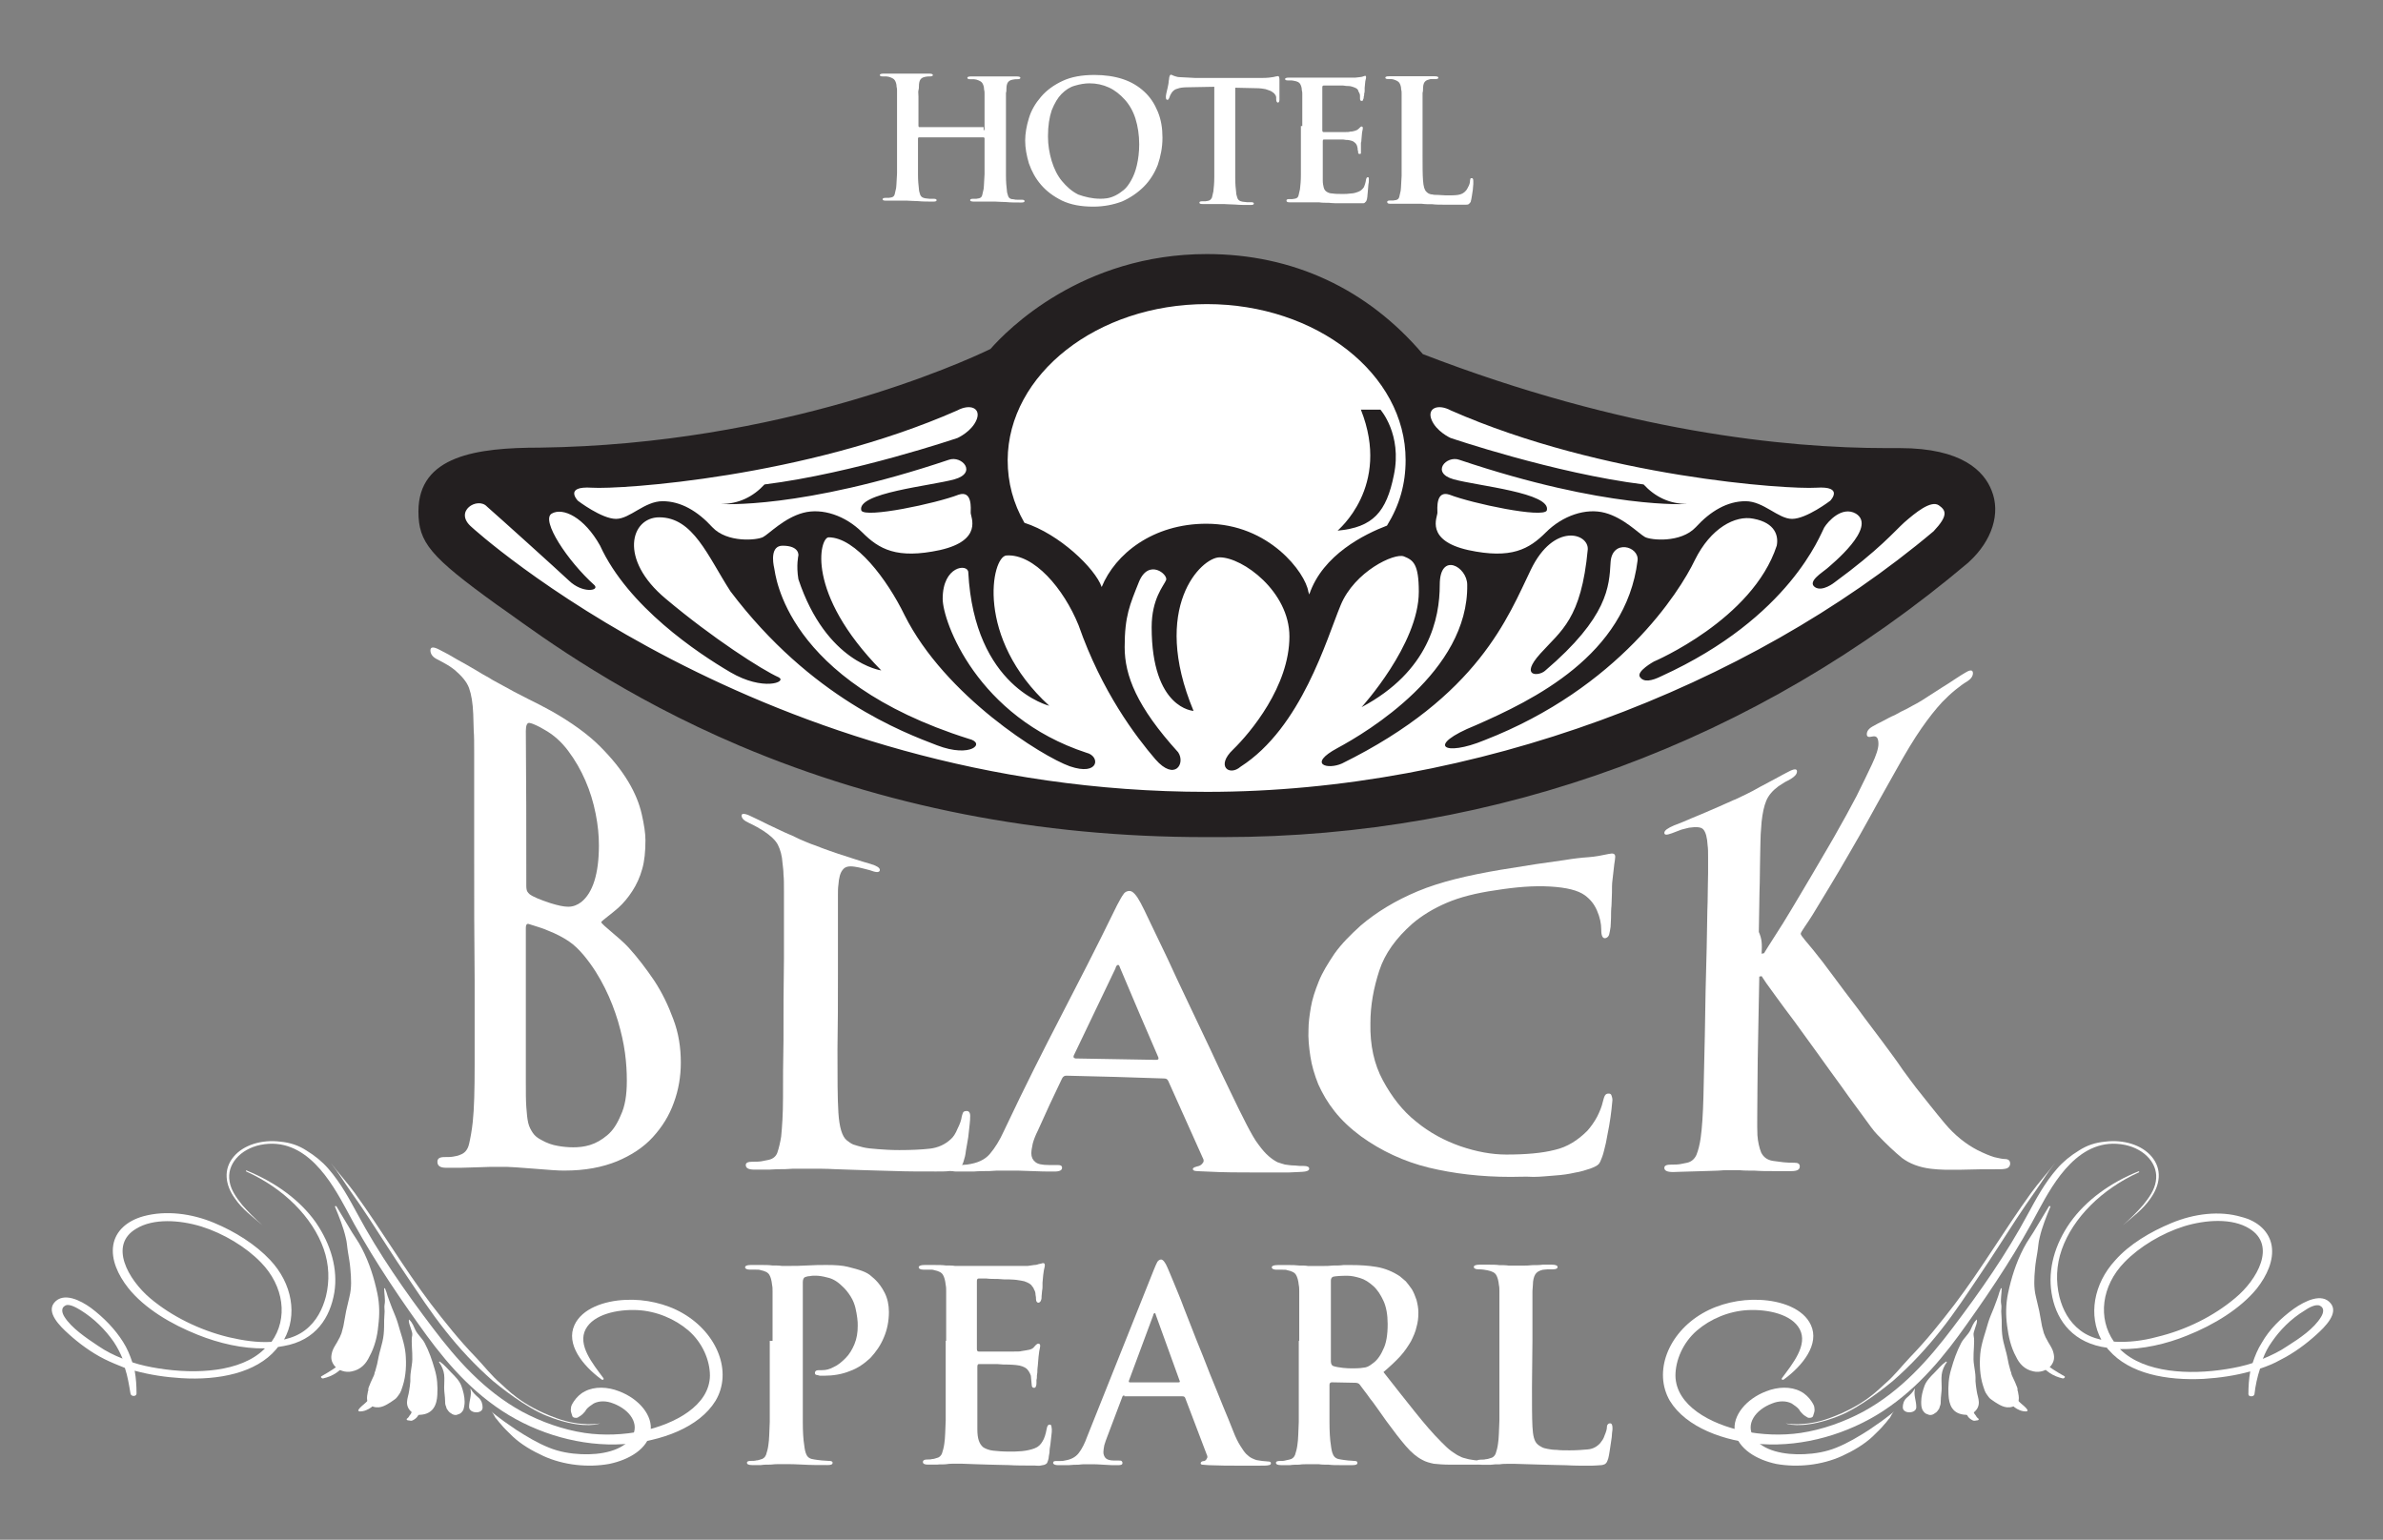 <svg xmlns="http://www.w3.org/2000/svg" xmlns:xlink="http://www.w3.org/1999/xlink" id="Layer_1" x="0px" y="0px" viewBox="0 0 512 330.9" style="enable-background:new 0 0 512 330.9;" xml:space="preserve"><rect x="0" y="0" width="512" height="330.9" fill="#808080" stroke="none"/><style type="text/css">	.st0{fill:#231F20;}	.st1{fill:#FFFFFF;}</style><g id="g78" transform="translate(413.191,293.61)">	<path id="path80" class="st0" d="M-154.3-116c-82.6,0-132.3-36.2-148.7-48.1l-2-1.4c-14.5-10.4-15.9-12.7-15.9-18.1   c0-8.1,6.7-11.3,23.8-11.3c54.1-0.8,93.7-19.5,98.2-21.7c2.6-3,18.1-19.9,45-19.9c18,0,33.5,7.3,45,21.2   c43.9,17,79.2,20.6,101,20.6H-5c12,0,16.1,4.1,17.4,7.6c1.6,4-0.1,8.9-4.2,12.7C-37.1-136.2-92-116-150.5-116H-154.3"></path></g><g id="g82" transform="translate(413.303,326.599)">	<path id="path84" class="st0" d="M-154-272c-26.9,0-42.9,16.3-46.5,20.4c-6,2.9-44.7,20.5-96.8,21.2c-13.5,0-26.1,1.7-26.1,13.7   c0,6.7,2.5,9.7,16.9,20.1l2,1.4c8.2,5.9,25.2,18.3,50.2,28.9c30.7,13,64.3,19.6,99.9,19.6h1.5h2.3c59.1,0,114.5-20.4,160.2-59   l0.1-0.1l0.1-0.1c4.9-4.5,6.8-10.4,4.8-15.3c-1.6-4.1-6.3-9.1-19.7-9.1h-0.6c-0.7,0-1.5,0-2.3,0c-21.6,0-56.3-3.5-99.6-20.2   C-119.5-264.5-135.5-272-154-272 M-154-267.2c25.1,0,38.7,14.8,43.5,20.8c46.9,18.3,83.2,21,102.5,21c0.8,0,1.6,0,2.4,0   c0.2,0,0.4,0,0.6,0c18.1,0,18.3,9.9,11.6,16.1c-66.3,56-135.7,57.9-157.1,57.9c-1.5,0-2.8,0-3.8,0l0,0   c-85.3,0-134.6-38.6-149.2-49.1c-14.6-10.5-14.9-12.1-14.9-16.2c0-4,1.1-8.9,21.4-8.9c58.5-0.8,99.7-22.2,99.7-22.2   S-182.1-267.2-154-267.2z"></path></g><g id="g86" transform="translate(419.359,306.38)">	<path id="path88" class="st1" d="M-137.5-176.4c-0.5,0-1.7-1-1.9-2.5c-0.5-3.3-7.8-13.6-20.7-13.6c-12.5,0-20.8,8-22.1,15.6   c-0.1-0.1-1.1-0.9-1.3-2.3c-0.4-3.1-8.3-11.4-16.4-13.8c-2.7-4.5-4-9.2-4-14.5c0-19.2,19.7-34.7,43.9-34.7s43.9,15.6,43.9,34.7   c0,5.6-1.4,10.3-4.3,15l-0.1,0.1c-4.7,1.7-14.8,6.4-16.8,16H-137.5z"></path></g><g id="g90" transform="translate(413.303,324.354)">	<path id="path92" class="st0" d="M-154-261.4c-24.9,0-45.1,16.1-45.1,35.9c0,5.6,1.4,10.5,4.2,15.2l0.2,0.3   c8,2.1,15.7,10.5,16,12.9c0.2,1.8,1.7,3.2,2.7,3.2c0.5,0,0.8-0.3,1-0.9c1.2-6.7,8.6-14.6,21-14.6c12.3,0,19.1,9.8,19.5,12.6   c0.3,2,1.8,3.5,3.1,3.5c0.5,0,1-0.3,1.3-0.9c1.9-9.3,12.2-13.8,16.4-15.3l0.3-0.5c3-4.8,4.5-9.8,4.5-15.6   C-109-245.3-129.1-261.4-154-261.4 M-154-259c23.5,0,42.7,15,42.7,33.5c0,5.2-1.3,9.7-4,14.1c-4.7,1.8-13.8,6.2-16.7,14.8   c-0.1-0.2-0.1-0.4-0.2-0.6c-0.6-4-8.4-14.6-21.9-14.6c-11.5,0-19.6,6.5-22.5,13.6c-1.4-4-9.1-11.4-16.6-13.8   c-2.4-4.2-3.6-8.6-3.6-13.5C-196.7-243.9-177.6-259-154-259"></path></g><g id="g94" transform="translate(398.959,316.011)">	<path id="path96" class="st1" d="M-193.2-221.9c0,0-22.3,7.6-41.5,10c-2.4,2.6-5.5,4.2-9.4,4.2c0,0,17.2,1.2,49-9.5   c2.8-1,6.2,2.8,1.2,4.2s-21.1,2.9-20,6.7c0.8,1.7,16-1.5,20.9-3.4c3-1,2.6,3,2.6,3.9s2.7,5.9-6.6,8c-9.3,2-13.1-0.2-16.7-3.8   c-3.6-3.6-8.6-5.3-12.7-4.2c-4.1,1.1-7.3,4.5-8.6,5.2s-7.7,1.3-10.9-2.1c-3.2-3.5-6.8-5.6-10.7-5.6c-3.9,0-7,3.8-10,3.8   c-3.1,0-8.2-3.9-8.2-3.9s-3.1-3.2,3-2.8s45.8-2.2,78.5-16.6c2.8-1.5,5.1-0.5,4.2,1.9C-190.1-223.3-193.2-221.9-193.2-221.9"></path></g><g id="g98" transform="translate(427.336,316.011)">	<path id="path100" class="st1" d="M-115.7-221.9c0,0,22.3,7.6,41.5,10c2.4,2.6,5.5,4.2,9.4,4.2c0,0-17.2,1.2-49-9.5   c-2.8-1-6.2,2.8-1.2,4.2s21.1,2.9,20,6.7c-0.8,1.7-16-1.5-20.9-3.4c-3-1-2.6,3-2.6,3.9s-2.7,5.9,6.6,8c9.3,2,13.1-0.2,16.7-3.8   s8.6-5.3,12.7-4.2s7.3,4.5,8.6,5.2c1.3,0.7,7.7,1.3,10.9-2.1c3.2-3.5,6.8-5.6,10.7-5.6s7,3.8,10,3.8c3.1,0,8.2-3.9,8.2-3.9   s3.1-3.2-3-2.8s-45.8-2.2-78.5-16.6c-2.8-1.5-5.1-0.5-4.2,1.9C-118.8-223.3-115.7-221.9-115.7-221.9"></path></g><g id="g102" transform="translate(374.231,313.159)">	<path id="path104" class="st0" d="M-260.6-208.4c0,0,3.9-0.2,3.9,1.5c0,1.6-3.4,2.8-5,2.8s-4.4-1-4.4-2.5   C-266.1-208.1-263.1-208.4-260.6-208.4"></path></g><g id="g106" transform="translate(452.69,313.159)">	<path id="path108" class="st0" d="M-46.6-208.4c0,0,3.9-0.2,3.9,1.5c0,1.6-3.4,2.8-5,2.8s-4.4-1-4.4-2.5   C-52.1-208.1-49-208.4-46.6-208.4"></path></g><g id="g110" transform="translate(370.939,310.875)">	<path id="path112" class="st1" d="M-269.6-197.6c0,0,62,56.9,158,56.9c57.4,0,116.2-22.4,156.1-56c3.2-3.4,2.7-4.5,1.1-5.6   c-1.7-1.1-5,1.6-7.4,3.7c-2.1,1.9-5.3,5.8-15,12.9c0,0-2.6,2.1-4.2,1c-1.7-1.2,1.7-3.2,2.6-4s10.9-8.9,6.2-11.8c-3-1.7-6,1.7-6.8,3   c-0.8,1.4-7.3,19.3-34.9,31.9c-2.2,1.1-3.9,1.4-4.7,0.2s3-3.3,3-3.3s21.2-9,26.4-24.9c0.4-2-0.2-4.9-5-5.8c-3.9-0.8-9.2,2-12.6,8.9   c-3.3,6.9-16.4,27.5-45.2,38.7c-8.7,3.6-12.8,1.2-1.9-3.2c12.3-5.4,32.3-15,34.8-35.4c0.4-3.1-5.5-4.7-5.8,0.4   c-0.3,5.1-0.5,11.7-14.1,23.3c-1.4,1.2-5.5,1.3-1-3.7s8.8-7.4,10.2-22.4c0.2-3.5-7.3-5.8-12.2,4.3s-11.2,27.2-40.6,41.7   c-3.1,1.4-7.5,0.2-1-3.3s28.2-16.5,27.9-35.1c0-3.9-5.9-7.2-5.9,0s-2.3,18.6-16.8,26.3c0,0,12.3-13.5,12.3-24.8   c0-6-1.2-6.8-3.2-7.6s-10.6,3.2-13.6,10.5c-3,7.2-8.4,26.3-21.5,34.7c-2.4,2.1-5.4-0.1-1.6-3.7c3.7-3.6,12.1-13.6,12.1-24.3   c0-9.6-10-17-15-17c-3.9,0-14.9,10.7-5.6,33c0,0-9-0.4-9-18c0-6.1,2.6-8.9,3.1-10.1c0.5-1.2-3.7-4.7-5.8,0.3c-2,5-3.1,7.4-3.1,14.1   c0,6.1,2.6,12.8,11.5,22.6c1.6,2.4-0.7,6.3-4.9,1.5c-4.2-4.9-11.5-14.5-16.5-28.8c-3.2-7.9-9.6-15.4-15.5-15   c-3.2,0.2-6.8,17.7,9.2,32.3c0,0-16.1-3.9-17.4-28.7c-0.1-1.9-5.5-1.4-5.5,5.7c0,4.9,7.4,25.4,30.9,33.1c3,0.7,2.8,5.1-3.6,2.9   c-5.9-2.1-26.8-15.1-35.5-32.5c-3.7-7.6-10.5-16.7-16.3-16.7c-1.9,0-5.1,11.9,11.3,28.6c0,0-11.8-1.6-17.8-19.6c-0.5-3,0-5.1,0-5.1   s0.3-2.1-3.4-2.1c-2.6,0-2.1,3.5-1.8,4.8s2.2,24.2,41.8,36.7c3.8,0.9,0.5,4.2-6.8,1.4s-27.1-10.2-44.4-33.1   c-4.9-7.6-8-15.9-15.3-15.9c-6.1,0-8.8,9,1.4,17.5c10.1,8.5,20.7,15.3,24.3,16.9c1.8,1-3.4,3-10.4-1.1s-22-14.1-28-27.2   c-3.4-6.1-8-8.3-10.4-6.9c-2.4,1.4,3.4,10.2,9.2,15.4c1.1,1.2-2.6,1.8-5.5-1c-3-2.8-14.3-13-17.6-15.9   C-268.3-204.2-273.6-201-269.6-197.6"></path></g><g id="g114" transform="translate(379.878,278.964)">	<path id="path116" class="st1" d="M-245.2-46.7c0-1.8-0.1-3.8-0.4-6c-0.3-2.2-0.8-4.4-1.5-6.8c-0.7-2.3-1.6-4.7-2.8-7.1   s-2.6-4.7-4.5-7c-1-1.2-2.1-2.3-3.3-3.1c-1.2-0.8-2.7-1.6-4.5-2.3c-0.9-0.4-1.6-0.6-2.2-0.8c-0.6-0.2-1.2-0.4-1.9-0.6   c-0.4-0.1-0.6,0.2-0.6,0.8c0,13.5,0,20.5,0,33.1c0,2.2,0,4,0.1,5.4s0.2,2.5,0.4,3.4c0.2,0.9,0.6,1.6,1,2.2c0.4,0.6,1,1.1,1.8,1.5   c1.2,0.7,2.4,1.1,3.6,1.3c1.1,0.2,2.2,0.3,3.3,0.3c1.1,0,2.3-0.1,3.6-0.5s2.5-1.1,3.7-2.1s2.1-2.4,2.9-4.3   C-245.6-41.2-245.2-43.6-245.2-46.7 M-266.8-88.6c0,0.6,0.1,1,0.2,1.2s0.3,0.4,0.5,0.6c0.8,0.6,2.3,1.2,4.4,1.9   c1.6,0.5,2.9,0.8,3.9,0.8c1.1,0,2-0.4,2.8-1c2.5-2,3.8-6.1,3.8-12.2c0-2.1-0.2-4.3-0.7-6.8s-1.2-4.8-2.2-7.1   c-1-2.3-2.2-4.4-3.7-6.4s-3.2-3.5-5.2-4.6c-0.7-0.4-1.2-0.7-1.7-0.9c-0.4-0.2-0.9-0.4-1.4-0.5s-0.8,0.5-0.8,1.7   C-266.8-109.6-266.8-102.6-266.8-88.6 M-278-94.9c0-5.7,0-10.3,0-13.8s0-6.3,0-8.4s0-3.7-0.1-4.9c0-1.2-0.1-2.4-0.1-3.5   c-0.1-2.4-0.4-4.2-0.9-5.6s-1.7-2.7-3.1-3.9c-0.4-0.3-0.9-0.7-1.6-1.1c-0.7-0.4-1.4-0.8-2-1.1c-1.1-0.5-1.6-1.2-1.6-2   s0.7-0.8,2-0.1c1.2,0.6,2.5,1.3,3.8,2.1c1.3,0.7,2.5,1.4,3.7,2.1c1.1,0.7,2.2,1.3,3.1,1.8c0.9,0.6,1.6,0.9,2.1,1.2   c2.3,1.3,4.4,2.4,6.2,3.3c1.8,0.9,3.6,1.8,5.2,2.7c4.2,2.4,7.7,4.9,10.3,7.5s4.6,5.1,6.1,7.6s2.4,4.8,2.9,7s0.8,4.1,0.8,5.6   c0,2.4-0.2,4.5-0.7,6.2c-0.5,1.8-1.2,3.3-2.1,4.7c-0.9,1.4-1.9,2.6-3,3.6c-1.2,1.1-3.7,2.9-3.7,3.1c0,0.5,3.9,3.3,5.9,5.5   s3.8,4.6,5.5,7.1c1.7,2.6,3,5.3,4.1,8.3c1.1,2.9,1.6,6,1.6,9.3c0,3-0.5,5.9-1.5,8.6c-1,2.8-2.5,5.2-4.5,7.4s-4.6,3.9-7.7,5.2   c-3.2,1.3-6.9,2-11.2,2c-0.6,0-1.5,0-2.7-0.1s-2.5-0.2-3.9-0.3c-1.4-0.1-2.7-0.2-4-0.3c-1.3-0.1-2.3-0.1-3-0.1c-0.6,0-1.3,0-2.3,0   c-0.9,0-2,0.1-3.1,0.1s-2.2,0.1-3.4,0.1c-1.2,0-2.2,0-3.1,0c-1.3,0-1.9-0.4-1.9-1.3c0-0.7,0.5-1,1.5-1c0.7,0,1.3,0,1.9-0.1   s1.1-0.2,1.5-0.4c0.9-0.3,1.6-1,1.9-2.3s0.6-2.9,0.8-4.8c0.3-2.8,0.4-6.8,0.4-12.1s0-11.4,0-18.4C-278-78.8-278-84.3-278-94.9"></path></g><g id="g118" transform="translate(392.035,280.762)">	<path id="path120" class="st1" d="M-212.1-55.2c0,5.9,0,10.5,0.2,13.6c0.2,3.1,0.8,5.1,1.8,5.9c0.4,0.3,0.9,0.7,1.4,0.9   c0.6,0.2,1.3,0.4,2.1,0.6c0.8,0.2,1.9,0.3,3.2,0.4c1.3,0.1,2.8,0.2,4.6,0.2c2.5,0,4.7-0.1,6.5-0.3s3.3-0.9,4.5-2   c0.6-0.5,1.1-1.3,1.5-2.3c0.5-1,0.8-1.8,0.9-2.6c0.1-0.4,0.2-0.7,0.3-0.9s0.4-0.3,0.8-0.3c0.5,0,0.8,0.5,0.7,1.4   c0,0.2,0,0.7-0.1,1.5s-0.2,1.7-0.3,2.7c-0.2,1-0.3,2-0.5,2.9c-0.1,1-0.3,1.7-0.5,2.3c-0.1,0.4-0.3,0.8-0.5,1.1   c-0.2,0.3-0.5,0.5-0.9,0.7s-1,0.3-1.6,0.3c-0.7,0.1-1.7,0.1-2.9,0.1c-3.4,0-6.4,0-8.9-0.1c-2.6-0.1-4.9-0.1-7-0.2s-4.1-0.1-5.9-0.2   c-1.8-0.1-3.6-0.1-5.5-0.1c-0.6,0-1.3,0-2.2,0s-1.9,0-3,0.1c-1.1,0-2.2,0-3.4,0.1c-1.2,0-2.2,0-3.1,0c-1.3,0-1.9-0.3-1.9-1   c0-0.5,0.5-0.7,1.5-0.7c0.7,0,1.3,0,1.9-0.1c0.6-0.1,1.1-0.2,1.5-0.3c0.9-0.2,1.6-0.7,1.9-1.6c0.3-0.9,0.6-2.1,0.8-3.4   c0.2-2,0.4-4.8,0.4-8.4c0-3.6,0-7.7,0.1-12.2c0-7,0-10.5,0.1-17.5c0-3.8,0-6.8,0-9.1c0-2.3,0-4.2,0-5.7s0-2.6-0.1-3.4   c0-0.8-0.1-1.6-0.2-2.4c-0.1-1.7-0.5-3-1-4s-1.6-2-3.1-3c-0.8-0.5-1.8-1.1-3.1-1.7c-1.1-0.5-1.6-1-1.6-1.6c0-0.5,0.7-0.5,2.1,0.2   c1.1,0.5,2.3,1.1,3.5,1.7s2.4,1.1,3.6,1.7c1.2,0.5,2.3,1,3.3,1.5c1,0.4,1.8,0.8,2.4,1c0.6,0.2,1.4,0.5,2.4,0.9   c1.1,0.4,2.2,0.8,3.4,1.2c1.2,0.4,2.5,0.8,3.7,1.2c1.2,0.4,2.3,0.7,3.3,1c1.3,0.4,2,0.8,2,1.3s-0.6,0.6-1.7,0.2   c-0.5-0.2-1.1-0.3-1.8-0.5s-1.3-0.3-1.9-0.4c-1.3-0.2-2.1,0-2.6,0.7c-0.5,0.6-0.8,1.7-0.9,3.2c-0.1,0.7-0.1,1.4-0.1,2.2   c0,0.8,0,1.8,0,3.2c0,1.4,0,3.1,0,5.3s0,5,0,8.5C-212-65-212-61.7-212.1-55.2"></path></g><g id="g122" transform="translate(410.389,280.171)">	<path id="path124" class="st1" d="M-162-52.4c0.4,0,0.6-0.1,0.5-0.5c-3.3-7.6-4.9-11.4-8.2-19.2c-0.1-0.2-0.1-0.3-0.2-0.5   c-0.1-0.2-0.2-0.2-0.3-0.2s-0.2,0.1-0.3,0.2c-0.1,0.2-0.2,0.3-0.2,0.5c-3.6,7.5-5.4,11.3-9,18.8c-0.1,0.4,0,0.5,0.4,0.6   C-172.4-52.6-168.9-52.5-162-52.4 M-181.3-49c-0.4,0-0.7,0.2-0.9,0.6c-2.1,4.4-3.2,6.7-5.2,11.2c-0.5,1-0.9,2-1.1,2.8   c-0.2,0.9-0.3,1.6-0.3,2.1c0,0.8,0.3,1.4,0.8,1.8c0.5,0.5,1.5,0.7,3,0.7c0.6,0,0.9,0,1.4,0c0.6,0,0.9,0,1.1,0.1   c0.2,0.1,0.3,0.2,0.3,0.5c0,0.5-0.5,0.8-1.6,0.8c-1.5,0-3.2,0-5-0.1s-3.5-0.1-4.9-0.1c-0.2,0-0.7,0-1.5,0c-0.7,0-1.6,0-2.6,0.1   c-1,0-2.2,0-3.4,0.1c-1.2,0-2.4,0-3.6,0c-1.2,0-1.8-0.3-1.8-0.8c0-0.4,0.4-0.6,1.1-0.6c0.4,0,0.9,0,1.5,0s1-0.1,1.4-0.1   c2.2-0.3,3.8-1,4.9-2.3c1.1-1.3,2.1-2.9,3-4.9c9.5-20.1,14.8-29,24.3-48.5c0.6-1.1,1-1.9,1.4-2.4c0.3-0.5,0.8-0.7,1.3-0.7   c0.7,0,1.5,0.9,2.4,2.6c0.4,0.7,1.1,2.2,2.1,4.3c1,2.1,2.2,4.6,3.6,7.5c1.3,2.9,2.8,6,4.4,9.4c1.6,3.3,3.1,6.6,4.7,9.9   c1.5,3.3,3,6.4,4.4,9.3c1.4,2.9,2.6,5.4,3.6,7.3c0.9,1.7,1.7,3.2,2.5,4.2c0.8,1.1,1.5,1.9,2.2,2.5c0.7,0.6,1.3,1,1.9,1.3   c0.6,0.2,1.2,0.4,1.6,0.5c0.7,0.1,1.4,0.2,2.1,0.2c0.7,0.1,1.3,0.1,1.9,0.1c0.8,0,1.2,0.2,1.2,0.6c0,0.3-0.3,0.5-0.9,0.6   c-0.6,0.1-1.7,0.1-3.5,0.2c-1.7,0-4.1,0-7.3,0s-6.7,0-10.4-0.2c-0.9,0-1.6-0.1-2.1-0.1s-0.8-0.2-0.8-0.4c0-0.4,0.6-0.5,1.3-0.7   c0.3-0.1,0.6-0.3,0.8-0.6c0.3-0.3,0.3-0.7,0-1.2c-3-6.6-4.4-9.9-7.4-16.5c-0.2-0.4-0.5-0.5-0.9-0.5   C-168.7-48.7-172.9-48.8-181.3-49"></path></g><g id="g126" transform="translate(430.838,273.42)">	<path id="path128" class="st1" d="M-106.2-20.5c-6.5,0-12.3-0.7-17.7-2c-5.3-1.3-10.2-3.6-14.5-6.7c-2.3-1.7-4.2-3.5-5.7-5.4   s-2.6-3.8-3.5-5.8c-0.8-2-1.4-4-1.7-6s-0.5-3.9-0.4-5.8c0-1.4,0.2-2.9,0.5-4.7s0.9-3.6,1.7-5.6s2-3.9,3.4-6c1.5-2.1,3.4-4,5.6-6   c3.4-2.9,7.5-5.4,12.3-7.4s10.7-3.4,17.8-4.6c3-0.5,5.5-0.9,7.5-1.2c2-0.3,4.1-0.6,6.3-0.9c1.8-0.3,3.5-0.5,5-0.6s3-0.4,4.4-0.7   c0.9-0.2,1.4-0.1,1.4,0.6c0,0.4-0.1,0.9-0.2,1.6s-0.2,1.9-0.4,3.5c-0.1,0.7-0.1,1.6-0.1,2.6s-0.1,1.9-0.1,2.8   c-0.1,0.9-0.1,1.8-0.1,2.6c0,0.8-0.1,1.5-0.1,2c-0.1,0.7-0.2,1.2-0.3,1.6c-0.1,0.4-0.4,0.7-0.8,0.8c-0.6,0.1-0.9-0.5-0.9-1.8   c0-1.4-0.3-2.7-0.9-4.1s-1.4-2.4-2.6-3.3c-1.5-1.1-4-1.7-7.5-1.9s-7.3,0.1-11.7,0.8c-4.2,0.6-7.7,1.5-10.5,2.7s-5.3,2.7-7.4,4.5   c-3.5,3.1-5.9,6.4-7.1,10.1c-1.2,3.7-1.9,7.4-1.9,11.3c-0.1,4.7,0.8,8.8,2.7,12.3s4.2,6.5,7.1,8.8c2.9,2.4,6.1,4.1,9.5,5.3   c3.5,1.2,6.8,1.8,9.9,1.8c4.2,0,7.7-0.3,10.4-1c2.7-0.6,5-2.1,7-4.1c0.8-0.9,1.5-1.9,2.1-3c0.6-1.2,1-2.2,1.2-3.1   c0.2-0.7,0.3-1.2,0.5-1.5s0.4-0.4,0.8-0.4c0.3,0,0.5,0.1,0.6,0.4c0.1,0.3,0.2,0.6,0.2,1c0,0.2-0.1,0.9-0.2,2s-0.3,2.2-0.5,3.5   c-0.2,1.2-0.5,2.5-0.7,3.7c-0.3,1.2-0.5,2.2-0.8,3s-0.5,1.3-0.8,1.6c-0.3,0.3-0.9,0.6-1.7,0.9c-0.9,0.3-2.1,0.7-3.4,0.9   c-1.3,0.3-2.7,0.5-4.2,0.6s-3.1,0.3-4.7,0.3C-103.1-20.6-104.7-20.5-106.2-20.5"></path></g><g id="g130" transform="translate(445.293,286.28)">	<path id="path132" class="st1" d="M-66.8-81.3c0.2-0.1,0.3-0.1,0.5-0.1c0.5-0.8,1.3-2.1,2.4-3.8c1.1-1.7,2.3-3.6,3.6-5.8   c1.3-2.2,2.7-4.5,4.1-6.9c1.4-2.4,2.8-4.8,4.1-7s2.4-4.3,3.5-6.2c1-1.9,1.7-3.2,2.2-4.1c1.3-2.6,2.4-4.9,3.3-6.8   c0.9-1.9,1.4-3.4,1.4-4.4c0-1.3-0.4-1.8-1.3-1.6c-0.8,0.2-1.2,0.1-1.2-0.5c0-0.7,0.5-1.3,1.5-1.8c0.5-0.3,1.1-0.6,1.9-1   c0.8-0.4,1.6-0.9,2.6-1.3c0.9-0.5,1.8-1,2.7-1.4c0.9-0.5,1.6-0.9,2.2-1.2c0.7-0.4,1.5-0.9,2.4-1.5s1.9-1.2,2.8-1.8   c1-0.6,1.9-1.2,2.8-1.8s1.7-1.1,2.4-1.5c1-0.6,1.5-0.5,1.5,0.2s-0.5,1.3-1.3,1.8c-0.7,0.4-1.5,1-2.5,1.8s-1.9,1.7-2.8,2.6   c-1.4,1.5-2.9,3.4-4.5,5.7c-1.6,2.3-3.4,5.3-5.4,8.9c-0.5,0.9-1.3,2.3-2.3,4.1c-1,1.8-2.2,3.9-3.5,6.3s-2.7,4.8-4.2,7.4   s-2.9,5-4.3,7.3c-1.4,2.3-2.6,4.3-3.7,6.1c-1.1,1.8-2.5,3.6-2.5,4s1.5,2,2.7,3.5c1.3,1.6,2.7,3.4,4.3,5.6s3.3,4.4,5.2,6.9   c1.8,2.5,3.6,4.8,5.3,7.1c1.7,2.3,3.2,4.3,4.4,6.1c1.3,1.8,2.3,3.1,2.9,3.9c2,2.5,4.1,5.2,6.2,7.7s4.5,4.4,7,5.7   c1.4,0.7,2.6,1.2,3.6,1.5c0.9,0.2,1.7,0.4,2.2,0.4c0.8,0,1.2,0.3,1.2,1c0,0.4-0.2,0.7-0.5,0.9s-0.9,0.3-1.8,0.3   c-3.3,0-4.9,0-8.2,0.1c-1.4,0-2.6,0-3.6,0c-0.9,0-1.9-0.1-2.9-0.2c-2.5-0.3-4.6-1.1-6.2-2.3c-1.6-1.3-3.4-3-5.4-5.1   c-0.7-0.7-1.7-2.1-3-3.9c-1.3-1.8-2.9-3.9-4.5-6.2c-1.7-2.3-3.4-4.7-5.2-7.2s-3.5-4.8-5-6.9c-1.6-2.1-2.9-3.9-4-5.4   s-1.8-2.5-2.1-2.9c-0.4-0.6-0.6-0.9-1-1.5c-0.2,0-0.3,0.1-0.5,0.1c-0.1,4.2-0.1,6.3-0.2,10.5c-0.1,5.3-0.2,10-0.2,14.1   c0,4.2-0.1,7.3,0,9.5c0.1,1.4,0.4,2.7,0.8,3.7c0.5,1,1.3,1.6,2.5,1.8c0.7,0.1,1.5,0.2,2.3,0.3c0.9,0.1,1.6,0.1,2.3,0.1   c0.8,0,1.2,0.2,1.2,0.8c0,0.7-0.6,1-1.8,1c-1.3,0-2.6,0-4,0c-1.3,0-2.6,0-3.9-0.1c-1.2,0-2.3,0-3.3-0.1c-1,0-1.8,0-2.3,0   c-0.6,0-1.3,0-2.3,0.1c-0.9,0-2,0.1-3.1,0.1s-2.2,0.1-3.4,0.1c-1.2,0-2.2,0.1-3.1,0.1c-1.3,0-1.9-0.3-1.9-0.9   c0-0.5,0.5-0.7,1.5-0.7c0.7,0,1.3,0,1.9-0.1s1.1-0.2,1.5-0.3c0.9-0.2,1.6-0.8,2-1.7c0.4-1,0.7-2.2,0.9-3.6c0.3-2.1,0.5-5.1,0.6-8.9   c0.1-3.9,0.2-8.2,0.3-13.2c0.1-7.5,0.2-11.4,0.4-18.9c0.1-4.1,0.1-7.3,0.2-9.8c0-2.5,0.1-4.5,0.1-6.1c0-1.5,0-2.7,0-3.6   s0-1.7-0.1-2.4c-0.1-1.7-0.4-2.8-0.9-3.4s-1.6-0.6-3.1-0.4c-0.3,0.1-0.9,0.2-1.6,0.4c-0.7,0.3-1.4,0.5-2.1,0.8   c-1.1,0.4-1.6,0.4-1.6-0.1s0.7-1,2.1-1.6c1.3-0.5,2.6-1,3.9-1.6c1.3-0.5,2.6-1.1,3.8-1.6c1.2-0.5,2.3-1,3.2-1.4   c1-0.4,1.7-0.8,2.3-1c0.6-0.3,1.3-0.6,2.3-1.1s2-1,3-1.6c1.1-0.6,2.1-1.1,3.2-1.7c1.1-0.6,2-1.1,2.8-1.5c1.3-0.7,1.9-0.7,1.9-0.1   s-0.5,1.1-1.3,1.6c-0.5,0.3-0.9,0.5-1.3,0.7c-0.3,0.2-0.8,0.5-1.4,0.9c-1.2,0.9-2.1,1.9-2.6,3.1s-0.8,2.7-1,4.5   c-0.1,0.9-0.1,1.8-0.2,2.7c0,0.9-0.1,2.2-0.1,3.9c0,1.6-0.1,3.8-0.1,6.5c-0.1,2.7-0.1,6.2-0.2,10.6C-66.7-84.4-66.7-83.4-66.8-81.3   "></path></g><g id="g134" transform="translate(453.425,260.145)">	<path id="path136" class="st1" d="M-44.6,42.3c0-0.7,0.2-1.5,0.9-2.1c0.6-0.5,1.3-1.2,1.6-1.8c0-0.1,0.2-0.1,0.1,0   c-0.3,1.3,0.3,2.5,0.3,3.8C-41.6,43.7-44.6,43.8-44.6,42.3"></path></g><g id="g138" transform="translate(443.748,258.712)">	<path id="path140" class="st1" d="M-71,49c-0.6-3.5,2.5-7.1,6.7-8.7c2.5-1,5.3-1.1,7.4,0c1,0.5,1.8,1.3,2.4,2.2   c0.3,0.5,0.6,0.9,0.6,1.5c0.1,0.5-0.1,1-0.3,1.6c-0.1,0.4-0.9,0.5-1.2,0.3s-0.7-0.4-1-0.7s-0.6-0.6-0.8-1c-0.4-0.5-1-0.9-1.6-1.3   c-1.2-0.6-2.7-0.6-4.2,0c-3.7,1.4-5.7,4.5-4,7.2c1.9,3,6.7,3.9,10.9,3.7c2.3-0.1,4.7-0.5,6.9-1.4c2.5-1,4.8-2.4,7-3.8   c0.9-0.6,1.7-1.2,2.6-1.8c0.4-0.3,0.8-0.6,1.2-0.9c0.5-0.4,1.1-0.8,1.6-1.3l0,0c-0.4,0.4-0.6,0.9-0.9,1.4c-0.4,0.4-0.7,0.9-1.1,1.3   c-0.8,1-1.7,1.8-2.6,2.7c-1.8,1.7-4.2,3.1-6.6,4.2c-4.4,2-9.6,2.5-14.1,1.7C-66.4,55-70.3,52.6-71,49"></path></g><g id="g142" transform="translate(465.583,263.928)">	<path id="path144" class="st1" d="M-11.4,24.4c-3.5-5-2.7-12,2.3-17.1c3.2-3.3,8-6.2,12.8-7.7c4.6-1.4,10.3-1.8,14,0.5   c5.9,3.6,1.7,11-3,14.9c-4.6,3.9-10.6,6.9-16.9,8.4C-5.1,24.2-8.4,24.6-11.4,24.4 M20.6,28.1c0.5-1.3,1.1-2.5,1.9-3.6   c1.7-2.5,4.1-5,7.1-6.8c0.7-0.5,2.4-1.5,3.3-1c1,0.5,0.7,1.6,0.2,2.4c-1.5,2.5-4.6,4.6-7.3,6.3C24.2,26.5,22.5,27.3,20.6,28.1    M-14.1,25.5c0.4,0.1,0.8,0.1,1.2,0.2c0.1,0.2,0.2,0.3,0.4,0.5c4.4,5.1,12.4,6.6,20.4,6.2c3.3-0.2,6.8-0.7,10-1.6   c-0.3,1.6-0.4,3.3-0.4,4.9c0,0.6,1.2,0.6,1.3,0c0.2-1.8,0.6-3.7,1.2-5.5c1.5-0.5,3-1.1,4.4-1.9c2.8-1.4,5.5-3.4,7.7-5.4   c1.9-1.7,4.8-4.6,3.1-6.7c-1.9-2.4-5.6-0.5-7.9,1.1c-2.9,2.1-5.3,4.5-6.9,7.3c-0.9,1.4-1.5,2.9-2,4.4c-1.8,0.6-3.7,1-5.6,1.3   c-8,1.3-17.6,0.8-22.7-4.1c-0.1-0.1-0.1-0.1-0.2-0.2c4.8,0.1,10-1.1,14.4-2.9c5.8-2.3,11.5-5.8,15-10.1c2.2-2.8,3.7-6.1,3.2-9.2   c-0.5-3-2.9-5.3-6.5-6.2C11.3-3.8,5.8-3.1,1-1.1c-4.6,1.9-9.1,4.6-12.1,8c-4.7,5.1-5.8,11.9-3,17.1c-1.7-0.4-3.2-1-4.5-2   c-2.5-1.9-3.8-4.5-4.5-7.2c-0.8-3.3-0.7-6.8,0.5-10.2C-20.2-2.2-14-8.4-6-12c0.1-0.1,0-0.2-0.1-0.2c-6,2.4-11.3,6.2-14.7,11   c-3.3,4.7-4.8,10-4,15.1C-24,19.1-20.9,24.1-14.1,25.5"></path></g><g id="g146" transform="translate(441.878,265.549)">	<path id="path148" class="st1" d="M-76.1,16.7c3.6-2.1,8.1-3.1,12.3-2.9c4.7,0.2,9.4,1.9,11,5.4c1.9,4.1-1.7,8.7-5.8,11.7   c-0.3,0.2-0.6,0-0.4-0.3c2.3-3.1,5.6-7.1,3.8-10.5c-1.7-3.2-6.8-4.3-11.1-4.1c-4.1,0.2-8.1,1.9-11,4.4c-3,2.6-4.6,6.4-4.6,9.7   c0.1,6.4,7.5,10.4,14.6,11.9c3.9,0.8,8.2,1,12.3,0.4c4.7-0.7,9.4-2.4,13.5-4.6c8.2-4.5,14.1-11.3,19.1-17.9   c6-7.9,11.7-16.1,16.2-24.5c1.8-3.3,3.6-6.7,6.3-9.8c1.3-1.5,2.9-2.8,4.7-3.9c1.7-1.1,3.5-1.7,5.6-1.9c4-0.5,7.9,0.7,10,3.2   c2.3,2.7,1.9,6.1-0.3,9.1c-1.5,2.2-3.8,3.9-5.9,5.7l0,0c1.6-1.4,3.1-2.9,4.4-4.4c1.3-1.6,2.4-3.2,2.7-5c0.7-3.7-2.3-7-6.6-7.9   c-9.8-2-15.4,8.2-18.5,13.9c-4.4,8.4-9.7,16.5-15.4,24.5c-4.8,6.8-10.3,13.7-18.1,18.8c-7.5,4.9-17,7.7-26.1,7.1   c-8.1-0.6-16.2-3.6-19.7-9.3C-86.7,29.3-83.5,21-76.1,16.7"></path></g><g id="g150" transform="translate(459.44,264.83)">	<path id="path152" class="st1" d="M-28.2,20.1c-0.3-2.3-0.3-4.6,0.2-7c0.7-3.3,1.7-6.5,3.3-9.6c0.8-1.6,1.9-3,2.8-4.6   c0.9-1.5,1.8-3,2.7-4.5c0.1-0.1,0.4,0,0.3,0.1c-0.9,2.2-1.8,4.4-2.3,6.6c-0.3,1.1-0.3,2.1-0.5,3.2c-0.2,1.2-0.4,2.3-0.5,3.5   c-0.2,2.2-0.3,4.1,0.2,6.1c0.2,1,0.5,2,0.7,3c0.2,1.1,0.4,2.2,0.6,3.3c0.1,0.5,0.3,1,0.4,1.5c0.1,0.2,0.2,0.5,0.3,0.7   c0,0,0.1,0.3,0.2,0.4c0.5,1.1,1.4,2.1,1.6,3.3c0.2,0.9,0.1,1.7-0.6,2.6c-0.8,1-2.4,1.5-3.7,1.2c-2-0.4-3.1-1.7-3.8-3.2   C-27.4,24.7-27.9,22.4-28.2,20.1"></path></g><g id="g154" transform="translate(461.507,262.738)">	<path id="path156" class="st1" d="M-22.5,30c1.3,1.1,2.9,2.1,4.5,3c0.3,0.1,0.1,0.5-0.3,0.5c-2.2-0.5-3.7-1.6-4.8-3.1   C-23.3,30.1-22.8,29.8-22.5,30"></path></g><g id="g158" transform="translate(457.874,263.219)">	<path id="path160" class="st1" d="M-32.4,27.7c0.2-2.2,1.1-4.5,1.7-6.7c0.3-1,0.8-2.1,1.2-3.1c0.4-1.1,0.9-2.3,1.2-3.4   c0.1-0.3,0.2-0.5,0.3-0.8c0-0.1,0.2-0.1,0.2,0c0,1.1-0.3,2.4-0.1,3.4c0.1,0.5,0,1,0,1.5c0,0.6,0.1,1.2,0.1,1.9c0,1,0,2,0.1,3   c0.1,1.1,0.4,2.2,0.7,3.3c0.3,1,0.5,2.1,0.7,3.1c0.1,0.5,0.3,1,0.4,1.5c0.1,0.2,0.2,0.5,0.2,0.7c0,0.1,0.3,0.7,0.3,0.7   c0.2,0.5,0.5,1,0.7,1.6c0.1,0.2,0.3,0.7,0.3,0.8c0,0.2,0,0.4,0,0.6c0-0.2,0.1-0.2,0.1,0.1c0.2,1,0.6,2.7-1.2,3.2   c-1.6,0.5-2.9-0.5-3.9-1.1c0.5,0.3-0.6-0.4-0.7-0.5c-0.3-0.2-0.6-0.6-0.8-0.9c-0.5-0.6-0.7-1.4-0.9-2C-32.5,32.4-32.6,30-32.4,27.7   "></path></g><g id="g162" transform="translate(460.008,261.425)">	<path id="path164" class="st1" d="M-26.6,36.2C-26.6,36.2-26.6,36.1-26.6,36.2C-26.7,36-26.7,36-26.6,36.2"></path></g><g id="g166" transform="translate(459.518,260.727)">	<path id="path168" class="st1" d="M-27.9,39.5c0-0.3,0.6-0.7,0.8-0.4c0.5,0.5,1,1,1.5,1.5c0.6,0.6,1.3,1,1.7,1.7   c0.1,0.1-0.1,0.3-0.3,0.3c-1,0-1.8-0.4-2.5-0.9C-27.4,41.1-27.8,40.4-27.9,39.5"></path></g><g id="g170" transform="translate(456.049,260.856)">	<path id="path172" class="st1" d="M-37.4,38.9c-0.1-1.8,0-3.7,0.6-5.6c0.5-1.8,1.2-3.8,2.1-5.5c0.5-1,1.5-1.8,2-2.8   c0.4-0.8,0.6-1.6,1.4-2.3l0,0c0.1,0.7-0.2,1.2-0.4,1.9c-0.2,0.6-0.4,1.1-0.3,1.6c0.1,0.4,0.1,0.8,0.1,1.2c0,1.7-0.3,3.5,0,5.2   c0.1,0.9,0.3,1.7,0.3,2.6c0,0.1,0,0.3,0,0.4c0,0,0,0.3,0,0.4c0,0.3,0.1,0.7,0.1,1c0.1,0.7,0.2,1.5,0.4,2.2c0.2,0.8,0.4,1.7-0.1,2.6   c-0.4,0.7-1.3,1.5-2.4,1.4C-36.7,43.1-37.3,40.9-37.4,38.9"></path></g><g id="g174" transform="translate(456.941,260.244)">	<path id="path176" class="st1" d="M-35,41.8c0.1-0.4,0.9-0.9,1.3-0.4c0.5,0.5,0.5,1.2,0.8,1.8c0.1,0.3,0.3,0.6,0.5,0.8   c0,0.1,0.4,0.6,0.5,0.6c0.2,0.1,0.1,0.4-0.2,0.4c-0.4,0-0.6,0.2-1,0s-0.8-0.5-1-0.8C-34.5,43.5-35.2,42.6-35,41.8"></path></g><g id="g178" transform="translate(454.481,260.449)">	<path id="path180" class="st1" d="M-41.7,40.8c0-1.1,0.3-2.3,0.7-3.4c0.4-1.1,1.3-2,2.2-2.9c0.8-0.8,1.4-1.6,2.4-2.3   c0.1-0.1,0.2,0,0.2,0.1c-0.6,0.8-1,1.8-1.1,2.7s0,1.8,0,2.8c0,0.9-0.2,1.9-0.2,2.8c0,0.4,0,0.8-0.2,1.2c-0.1,0.3-0.1,0.5-0.3,0.7   c-0.1,0.2-0.3,0.4-0.5,0.6c-0.1,0.1-0.2,0.1-0.2,0.1c-0.4,0.4-1.1,0.6-1.6,0.3c-0.1,0-0.2-0.1-0.3-0.1c-0.4-0.2-0.6-0.5-0.8-0.8   C-41.7,42-41.7,41.4-41.7,40.8"></path></g><g id="g182" transform="translate(446.668,259.203)">	<path id="path184" class="st1" d="M-63,46.7c0,0,4.1,0.8,9.3-1.1c7.8-2.8,10.9-6.5,12-7.4c2-1.7,3.6-3.8,5.4-5.7   c3.5-3.6,6.6-7.5,9.6-11.4c5.9-7.8,10.7-16,16.4-23.9C-8.7-5-6.8-7.1-5.1-9.3l0,0c-1.6,2-2.8,4-4.2,6s-2.8,4-4.1,6   c-2.6,4-5.2,8.1-7.9,12.1s-5.3,8-8.4,11.9c-3,3.8-6.4,7.5-10.3,10.9c-1.2,1-7,5.7-11.6,7.5C-58.1,47.7-62,47.1-63,46.7"></path></g><g id="g186" transform="translate(371.587,260.145)">	<path id="path188" class="st1" d="M-267.9,42.3c0-0.7-0.2-1.5-0.9-2.1c-0.6-0.5-1.3-1.2-1.6-1.8c0-0.1-0.2-0.1-0.1,0   c0.3,1.3-0.3,2.5-0.3,3.8C-270.8,43.7-267.8,43.8-267.9,42.3"></path></g><g id="g190" transform="translate(381.264,258.712)">	<path id="path192" class="st1" d="M-241.5,49c0.6-3.5-2.5-7.1-6.7-8.7c-2.5-1-5.3-1.1-7.4,0c-1,0.5-1.8,1.3-2.4,2.2   c-0.3,0.5-0.6,0.9-0.6,1.5c-0.1,0.5,0.1,1,0.3,1.6c0.1,0.4,0.9,0.5,1.2,0.3c0.3-0.2,0.7-0.4,1-0.7c0.3-0.3,0.6-0.6,0.8-1   c0.4-0.5,1-0.9,1.6-1.3c1.2-0.6,2.7-0.6,4.2,0c3.7,1.4,5.7,4.5,4,7.2c-1.9,3-6.7,3.9-10.9,3.7c-2.3-0.1-4.7-0.5-6.9-1.4   c-2.5-1-4.8-2.4-7-3.8c-0.9-0.6-1.7-1.2-2.6-1.8c-0.4-0.3-0.8-0.6-1.2-0.9c-0.5-0.4-1.1-0.8-1.6-1.3l0,0c0.4,0.4,0.6,0.9,0.9,1.4   c0.4,0.4,0.7,0.9,1.1,1.3c0.8,1,1.7,1.8,2.6,2.7c1.8,1.7,4.2,3.1,6.6,4.2c4.4,2,9.6,2.5,14.1,1.7C-246,55-242.1,52.6-241.5,49"></path></g><g id="g194" transform="translate(356.934,264.174)">	<path id="path196" class="st1" d="M-307.8,23.2c-6.2-1.5-12.3-4.5-16.9-8.4c-4.7-4-8.9-11.4-3-14.9c3.7-2.3,9.4-1.9,14-0.5   c4.8,1.5,9.6,4.4,12.8,7.7c5,5.1,5.9,12.1,2.3,17.1C-301.6,24.4-304.8,23.9-307.8,23.2 M-335.8,25.1c-2.7-1.8-5.8-3.9-7.3-6.3   c-0.5-0.8-0.8-1.9,0.2-2.4c0.9-0.5,2.6,0.6,3.3,1c2.9,1.8,5.3,4.2,7.1,6.8c0.8,1.2,1.4,2.4,1.9,3.6   C-332.4,27.1-334.2,26.2-335.8,25.1 M-285.1,13.6c0.8-5-0.7-10.3-4-15.1c-3.4-4.8-8.7-8.6-14.8-11.1c-0.2-0.1-0.3,0.1-0.1,0.2   c8,3.6,14.2,9.8,16.6,16.6c1.2,3.4,1.3,6.9,0.5,10.2c-0.7,2.7-2,5.4-4.5,7.3c-1.3,1-2.8,1.6-4.5,2c2.9-5.2,1.8-12-3-17.1   c-3.1-3.3-7.5-6.1-12.1-8c-4.8-2-10.3-2.7-15.1-1.4c-3.6,1-6,3.2-6.5,6.2c-0.5,3.1,1,6.4,3.2,9.2c3.5,4.4,9.2,7.8,15,10.1   c4.5,1.8,9.6,3,14.4,2.9c-0.1,0.1-0.1,0.1-0.2,0.2c-5,4.9-14.6,5.4-22.7,4.1c-1.9-0.3-3.8-0.7-5.6-1.3c-0.5-1.5-1.1-3-2-4.4   c-1.7-2.7-4.1-5.2-6.9-7.3c-2.2-1.6-5.9-3.5-7.9-1.1c-1.7,2.1,1.2,5,3.1,6.7c2.2,2,4.9,4,7.7,5.4c1.4,0.7,2.9,1.3,4.4,1.9   c0.6,1.8,0.9,3.7,1.2,5.5c0.1,0.7,1.3,0.7,1.3,0c0-1.6-0.1-3.3-0.4-4.9c3.3,0.9,6.7,1.4,10,1.6c8,0.5,16.1-1.1,20.4-6.2   c0.1-0.1,0.2-0.3,0.4-0.5c0.4-0.1,0.8-0.1,1.2-0.2C-289,23.9-286,18.9-285.1,13.6"></path></g><g id="g198" transform="translate(383.134,265.549)">	<path id="path200" class="st1" d="M-236.4,16.7c-3.6-2.1-8.1-3.1-12.3-2.9c-4.7,0.2-9.4,1.9-11,5.4c-1.9,4.1,1.7,8.7,5.8,11.7   c0.3,0.2,0.6,0,0.4-0.3c-2.3-3.1-5.6-7.1-3.8-10.5c1.7-3.2,6.8-4.3,11.1-4.1c4.1,0.2,8.1,1.9,11,4.4c3,2.6,4.6,6.4,4.6,9.7   c-0.1,6.4-7.5,10.4-14.6,11.9c-3.9,0.8-8.2,1-12.3,0.4c-4.7-0.7-9.4-2.4-13.5-4.6c-8.2-4.5-14.1-11.3-19.1-17.9   c-6-7.9-11.7-16.1-16.2-24.5c-1.8-3.3-3.6-6.7-6.3-9.8c-1.3-1.5-2.9-2.8-4.7-3.9c-1.7-1.1-3.5-1.7-5.6-1.9c-4-0.5-7.9,0.7-10,3.2   c-2.3,2.7-1.9,6.1,0.3,9.1c1.5,2.2,3.8,3.9,5.9,5.7l0,0c-1.6-1.4-3.1-2.9-4.4-4.4c-1.3-1.6-2.4-3.2-2.7-5c-0.7-3.7,2.3-7,6.6-7.9   c9.8-2,15.4,8.2,18.5,13.9c4.4,8.4,9.7,16.5,15.4,24.5c4.8,6.8,10.3,13.7,18.1,18.8c7.5,4.9,17,7.7,26.1,7.1   c8.1-0.6,16.2-3.6,19.7-9.3C-225.7,29.3-229,21-236.4,16.7"></path></g><g id="g202" transform="translate(365.572,264.83)">	<path id="path204" class="st1" d="M-284.3,20.1c0.3-2.3,0.3-4.6-0.2-7c-0.7-3.3-1.7-6.5-3.3-9.6c-0.8-1.6-1.9-3-2.8-4.6   c-0.9-1.5-1.8-3-2.7-4.5c-0.1-0.1-0.4,0-0.3,0.1c0.9,2.2,1.8,4.4,2.3,6.6c0.3,1.1,0.3,2.1,0.5,3.2c0.2,1.2,0.4,2.3,0.5,3.5   c0.2,2.2,0.3,4.1-0.2,6.1c-0.2,1-0.5,2-0.7,3c-0.2,1.1-0.4,2.2-0.6,3.3c-0.1,0.5-0.3,1-0.4,1.5c-0.1,0.2-0.2,0.5-0.3,0.7   c0,0-0.1,0.3-0.2,0.4c-0.5,1.1-1.4,2.1-1.6,3.3c-0.2,0.9-0.1,1.7,0.6,2.6c0.8,1,2.4,1.5,3.7,1.2c2-0.4,3.1-1.7,3.8-3.2   C-285.1,24.7-284.5,22.4-284.3,20.1"></path></g><g id="g206" transform="translate(363.505,262.738)">	<path id="path208" class="st1" d="M-289.9,30c-1.3,1.1-2.9,2.1-4.5,3c-0.3,0.1-0.1,0.5,0.3,0.5c2.2-0.5,3.7-1.6,4.8-3.1   C-289.1,30.1-289.7,29.8-289.9,30"></path></g><g id="g210" transform="translate(367.138,263.219)">	<path id="path212" class="st1" d="M-280,27.7c-0.2-2.2-1.1-4.5-1.7-6.7c-0.3-1-0.8-2.1-1.2-3.1c-0.4-1.1-0.9-2.3-1.2-3.4   c-0.1-0.3-0.2-0.5-0.3-0.8c0-0.1-0.2-0.1-0.2,0c0,1.1,0.3,2.4,0.1,3.4c-0.1,0.5,0,1,0,1.5c0,0.6-0.1,1.2-0.1,1.9c0,1,0,2-0.1,3   c-0.1,1.1-0.4,2.2-0.7,3.3c-0.3,1-0.5,2.1-0.7,3.1c-0.1,0.5-0.3,1-0.4,1.5c-0.1,0.2-0.2,0.5-0.2,0.7c0,0.1-0.3,0.7-0.3,0.7   c-0.2,0.5-0.5,1-0.7,1.6c-0.1,0.2-0.3,0.7-0.3,0.8c0,0.2,0,0.4,0,0.6c0-0.2-0.1-0.2-0.1,0.1c-0.2,1-0.6,2.7,1.2,3.2   c1.6,0.5,2.9-0.5,3.9-1.1c-0.5,0.3,0.6-0.4,0.7-0.5c0.3-0.2,0.6-0.6,0.8-0.9c0.5-0.6,0.7-1.4,0.9-2C-279.9,32.4-279.8,30-280,27.7"></path></g><g id="g214" transform="translate(365.003,261.425)">	<path id="path216" class="st1" d="M-285.8,36.2C-285.8,36.2-285.8,36.1-285.8,36.2C-285.7,36-285.7,36-285.8,36.2"></path></g><g id="g218" transform="translate(365.494,260.727)">	<path id="path220" class="st1" d="M-284.5,39.5c0-0.3-0.6-0.7-0.8-0.4c-0.5,0.5-1,1-1.5,1.5c-0.6,0.6-1.3,1-1.7,1.7   c-0.1,0.1,0.1,0.3,0.3,0.3c1,0,1.8-0.4,2.5-0.9C-285,41.1-284.6,40.4-284.5,39.5"></path></g><g id="g222" transform="translate(368.962,260.856)">	<path id="path224" class="st1" d="M-275,38.9c0.1-1.8,0-3.7-0.6-5.6c-0.5-1.8-1.2-3.8-2.1-5.5c-0.5-1-1.5-1.8-2-2.8   c-0.4-0.8-0.6-1.6-1.4-2.3l0,0c-0.1,0.7,0.2,1.2,0.4,1.9c0.2,0.6,0.4,1.1,0.3,1.6c-0.1,0.4-0.1,0.8-0.1,1.2c0,1.7,0.3,3.5,0,5.2   c-0.1,0.9-0.3,1.7-0.3,2.6c0,0.1,0,0.3,0,0.4c0,0,0,0.3,0,0.4c0,0.3-0.1,0.7-0.1,1c-0.1,0.7-0.2,1.5-0.4,2.2   c-0.2,0.8-0.4,1.7,0.1,2.6c0.4,0.7,1.3,1.5,2.4,1.4C-275.8,43.1-275.1,40.9-275,38.9"></path></g><g id="g226" transform="translate(368.071,260.244)">	<path id="path228" class="st1" d="M-277.5,41.8c-0.1-0.4-0.9-0.9-1.3-0.4c-0.5,0.5-0.5,1.2-0.8,1.8c-0.1,0.3-0.3,0.6-0.5,0.8   c0,0.1-0.4,0.6-0.5,0.6c-0.2,0.1-0.1,0.4,0.2,0.4c0.4,0,0.6,0.2,1,0s0.8-0.5,1-0.8C-277.9,43.5-277.3,42.6-277.5,41.8"></path></g><g id="g230" transform="translate(370.53,260.449)">	<path id="path232" class="st1" d="M-270.7,40.8c0-1.1-0.3-2.3-0.7-3.4c-0.4-1.1-1.3-2-2.2-2.9c-0.8-0.8-1.4-1.6-2.4-2.3   c-0.1-0.1-0.2,0-0.2,0.1c0.6,0.8,1,1.8,1.1,2.7s0,1.8,0,2.8c0,0.9,0.2,1.9,0.2,2.8c0,0.4,0,0.8,0.2,1.2c0.1,0.3,0.1,0.5,0.3,0.7   c0.1,0.2,0.3,0.4,0.5,0.6c0.1,0.1,0.1,0.1,0.2,0.1c0.4,0.4,1.1,0.6,1.6,0.3c0.1,0,0.2-0.1,0.3-0.1c0.4-0.2,0.6-0.5,0.8-0.8   C-270.8,42-270.7,41.4-270.7,40.8"></path></g><g id="g234" transform="translate(378.343,259.203)">	<path id="path236" class="st1" d="M-249.4,46.7c0,0-4.1,0.8-9.3-1.1c-7.8-2.8-10.9-6.5-12-7.4c-2-1.7-3.6-3.8-5.4-5.7   c-3.5-3.6-6.6-7.5-9.6-11.4c-5.9-7.8-10.7-16-16.4-23.9c-1.6-2.2-3.5-4.3-5.2-6.5l0,0c1.6,2,2.8,4,4.2,6c1.4,2,2.8,4,4.1,6   c2.6,4,5.2,8.1,7.9,12.1c2.7,4,5.3,8,8.4,11.9c3,3.8,6.4,7.5,10.3,10.9c1.2,1,7,5.7,11.6,7.5C-254.3,47.7-250.5,47.1-249.4,46.7"></path></g><g id="g238" transform="translate(388.288,263.954)">	<path id="path240" class="st1" d="M-222.3,24.2v-5.3v-3.3c0-0.9,0-1.5,0-2s0-1-0.1-1.4c-0.1-1-0.3-1.7-0.6-2.2s-0.9-0.8-1.9-1   c-0.2-0.1-0.6-0.1-1-0.1s-0.8,0-1.3,0c-0.6,0-1-0.2-1-0.5s0.4-0.5,1.2-0.5s1.5,0,2.3,0s1.6,0,2.3,0.1c0.7,0,1.4,0,2.1,0.1   c0.6,0,1.1,0,1.5,0c1.2,0,2.5,0,4-0.1s2.9-0.1,4.2-0.1c1.8,0,3.3,0.1,4.5,0.4s2.3,0.6,3.1,0.9c0.8,0.3,1.5,0.7,1.9,1.1   c0.5,0.4,0.8,0.7,1,0.9c0.6,0.6,1.3,1.5,1.9,2.7c0.6,1.2,0.9,2.6,0.9,4.1c0,2-0.4,3.9-1.1,5.5c-0.7,1.7-1.7,3.1-2.9,4.4   c-1.3,1.2-2.7,2.2-4.4,2.8c-1.7,0.7-3.6,1-5.6,1h-0.6c-0.2,0-0.4,0-0.6-0.1c-0.1,0-0.3-0.1-0.5-0.1c-0.1-0.1-0.2-0.2-0.2-0.4   c0-0.2,0.1-0.4,0.3-0.5s0.6-0.1,1.3-0.1c0.8,0,1.6-0.2,2.5-0.7c0.9-0.4,1.7-1.1,2.5-1.9s1.4-1.8,1.9-3s0.7-2.5,0.7-3.9   c0-0.5,0-1-0.1-1.7s-0.2-1.4-0.4-2.2c-0.2-0.8-0.5-1.6-1-2.4c-0.5-0.8-1.1-1.6-1.9-2.3c-1-1-2.1-1.6-3.1-1.8   c-1.1-0.3-1.9-0.4-2.6-0.4c-0.4,0-0.8,0-1.2,0.1c-0.4,0-0.7,0.1-1,0.2c-0.3,0.1-0.5,0.5-0.5,1.1v22.8c0,2.6,0,5,0,7.2   c0,2.1,0.1,3.8,0.3,5c0.1,0.8,0.2,1.5,0.5,2.1s0.8,0.9,1.7,1c0.4,0.1,0.9,0.1,1.5,0.2c0.5,0,1,0.1,1.5,0.1c0.6,0,0.9,0.1,0.9,0.4   c0,0.4-0.4,0.5-1.1,0.5c-1.9,0-3.7,0-5.3-0.1s-2.8-0.1-3.6-0.1c-0.3,0-0.8,0-1.4,0c-0.6,0-1.2,0-1.9,0.1c-0.7,0-1.4,0-2.1,0.1   c-0.7,0-1.3,0-1.9,0c-0.8,0-1.1-0.2-1.1-0.5s0.3-0.4,0.9-0.4c0.4,0,0.8,0,1.1-0.1c0.3,0,0.6-0.1,0.9-0.2c0.6-0.1,1-0.5,1.2-1   c0.2-0.6,0.4-1.3,0.5-2.1c0.2-1.2,0.2-2.9,0.3-5c0-2.1,0-4.5,0-7.1V24.2H-222.3z"></path></g><g id="g242" transform="translate(398.29,263.957)">	<path id="path244" class="st1" d="M-195,24.2v-5.3v-3.3c0-0.9,0-1.5,0-2s0-1-0.1-1.4c-0.1-1-0.3-1.7-0.6-2.2s-0.9-0.8-1.9-1   c-0.2-0.1-0.6-0.1-1-0.1s-0.8,0-1.3,0c-0.6,0-1-0.2-1-0.5s0.4-0.5,1.2-0.5s1.5,0,2.3,0s1.6,0,2.3,0.1c0.7,0,1.4,0,2,0.1   c0.6,0,1.1,0,1.5,0h1.6h2.6h3.1h3.1c0.9,0,1.8,0,2.4,0c0.7,0,1.1,0,1.3,0c0.5-0.1,1-0.1,1.4-0.2c0.4,0,0.8-0.1,1-0.2   c0.2,0,0.3-0.1,0.5-0.1c0.2-0.1,0.3-0.1,0.5-0.1s0.3,0.2,0.3,0.5c0,0.2-0.1,0.5-0.2,1s-0.2,1.4-0.3,2.7c0,0.1,0,0.4,0,0.7   s0,0.7-0.1,1.1c0,0.4-0.1,0.8-0.1,1.1s0,0.6-0.1,0.8c0,0.1-0.1,0.3-0.2,0.4c-0.1,0.1-0.2,0.2-0.4,0.2c-0.3,0-0.5-0.3-0.5-0.8   c0-0.2,0-0.5-0.1-0.9c0-0.4-0.1-0.8-0.3-1.1c-0.1-0.3-0.2-0.5-0.4-0.7c-0.1-0.2-0.3-0.4-0.6-0.6c-0.3-0.2-0.6-0.3-1.1-0.5   c-0.4-0.1-1-0.2-1.7-0.3c-0.2,0-0.7-0.1-1.5-0.1s-1.6,0-2.5-0.1c-0.9,0-1.7,0-2.5-0.1c-0.8,0-1.3,0-1.6,0s-0.4,0.2-0.4,0.6v14.5   c0,0.4,0.1,0.6,0.4,0.6h1.8h2.8c1,0,1.9,0,2.8,0c0.9,0,1.5,0,1.8-0.1c0.7-0.1,1.2-0.2,1.7-0.3c0.4-0.1,0.8-0.3,1-0.6   c0.4-0.5,0.7-0.7,0.9-0.7c0.3,0,0.4,0.2,0.4,0.5c0,0.2-0.1,0.6-0.2,1.1c-0.1,0.6-0.2,1.6-0.3,3c0,0.3-0.1,0.6-0.1,1s0,0.8-0.1,1.2   c0,0.4,0,0.7-0.1,1c0,0.3,0,0.5,0,0.6c0,0.2,0,0.5-0.1,0.7c0,0.2-0.2,0.4-0.4,0.4c-0.3,0-0.5-0.2-0.5-0.5s-0.1-0.6-0.1-1   c0-0.3-0.1-0.7-0.1-1.1c-0.2-0.6-0.5-1.1-0.9-1.5c-0.5-0.4-1.2-0.7-2.3-0.8c-0.3,0-0.8-0.1-1.5-0.1c-0.8,0-1.6,0-2.4-0.1   c-0.9,0-1.7,0-2.4,0h-1.7c-0.2,0-0.3,0.2-0.3,0.6v4.5v2v2.6v2.5v1.8c0,1,0.1,1.8,0.3,2.4c0.2,0.6,0.5,1.1,1,1.5   c0.5,0.3,1.2,0.6,2.1,0.7c0.9,0.1,2.1,0.2,3.5,0.2c0.8,0,1.7,0,2.7-0.1s1.9-0.3,2.7-0.6s1.3-0.8,1.7-1.5c0.4-0.6,0.7-1.6,0.9-2.7   c0.1-0.6,0.3-0.9,0.6-0.9c0.2,0,0.4,0.1,0.4,0.3s0.1,0.4,0.1,0.7s0,0.8-0.1,1.4c-0.1,0.6-0.1,1.2-0.2,1.8c-0.1,0.6-0.2,1.2-0.2,1.8   c-0.1,0.6-0.2,1-0.2,1.3c-0.1,0.4-0.2,0.7-0.3,0.9s-0.3,0.3-0.5,0.4c-0.2,0.1-0.5,0.1-0.9,0.2s-0.8,0-1.3,0c-2.2,0-4,0-5.6-0.1   c-1.6,0-3-0.1-4.2-0.1s-2.3-0.1-3.2-0.1c-1,0-1.8-0.1-2.7-0.1c-0.3,0-0.8,0-1.4,0c-0.6,0-1.2,0-1.8,0.1s-1.3,0-2.1,0.1   c-0.7,0-1.3,0-1.9,0c-0.8,0-1.1-0.2-1.1-0.6c0-0.3,0.3-0.5,0.9-0.5c0.4,0,0.8,0,1.1-0.1c0.3,0,0.6-0.1,0.9-0.2c0.6-0.1,1-0.5,1.2-1   c0.2-0.6,0.4-1.3,0.5-2.1c0.2-1.2,0.2-2.9,0.3-5c0-2.1,0-4.5,0-7.1v-10H-195z"></path></g><g id="g246" transform="translate(411.667,261.579)">	<path id="path248" class="st1" d="M-158.5,35.5c0.3,0,0.4-0.1,0.3-0.3l-5.1-14.1c0-0.1-0.1-0.2-0.1-0.3c0-0.1-0.1-0.2-0.2-0.2   c-0.1,0-0.1,0.1-0.2,0.2c-0.1,0.1-0.1,0.2-0.1,0.3l-5.2,14c-0.1,0.3,0,0.4,0.2,0.4H-158.5z M-170.1,38.3c-0.2,0-0.4,0.1-0.5,0.5   l-3.1,8.2c-0.3,0.7-0.5,1.4-0.7,2c-0.1,0.6-0.2,1.1-0.2,1.5c0,0.5,0.2,1,0.5,1.3s0.9,0.5,1.8,0.5h0.9c0.3,0,0.6,0,0.7,0.1   c0.1,0.1,0.2,0.2,0.2,0.4c0,0.4-0.3,0.5-1,0.5c-0.9,0-1.9,0-3-0.1s-2.1-0.1-3-0.1c-0.1,0-0.4,0-0.9,0c-0.4,0-1,0-1.6,0.1   c-0.6,0-1.3,0-2.1,0.1c-0.7,0-1.5,0-2.2,0s-1.1-0.2-1.1-0.5s0.2-0.4,0.7-0.4c0.3,0,0.6,0,0.9,0c0.3,0,0.6,0,0.9-0.1   c1.3-0.2,2.3-0.7,3-1.6c0.7-0.9,1.3-2.1,1.8-3.5l14.3-35.8c0.3-0.8,0.6-1.4,0.8-1.8c0.2-0.3,0.5-0.5,0.8-0.5c0.4,0,0.9,0.6,1.4,1.8   c0.2,0.5,0.7,1.6,1.3,3.1s1.4,3.3,2.2,5.5c0.8,2.1,1.7,4.4,2.7,6.9s2,4.9,2.9,7.3c1,2.4,1.9,4.7,2.8,6.9c0.9,2.1,1.6,3.9,2.2,5.4   c0.5,1.3,1,2.3,1.5,3.1s0.9,1.4,1.3,1.8c0.4,0.4,0.8,0.7,1.2,0.9s0.7,0.3,1,0.4c0.4,0.1,0.8,0.1,1.3,0.2c0.4,0,0.8,0.1,1.1,0.1   c0.5,0,0.7,0.1,0.7,0.4c0,0.2-0.2,0.4-0.5,0.4c-0.3,0.1-1,0.1-2.1,0.1h-4.4c-1.9,0-4,0-6.3-0.1c-0.5,0-1-0.1-1.3-0.1   s-0.5-0.1-0.5-0.3c0-0.3,0.3-0.5,0.8-0.5c0.2-0.1,0.4-0.2,0.5-0.5c0.2-0.2,0.2-0.5,0-0.9l-4.6-12.1c-0.1-0.3-0.3-0.4-0.6-0.4h-12.5   V38.3z"></path></g><g id="g250" transform="translate(420.448,262.768)">	<path id="path252" class="st1" d="M-134.5,29.8c0,0.5,0.2,0.9,0.5,1c0.6,0.2,1.3,0.3,2.1,0.4s1.5,0.1,2.3,0.1c1.1,0,2-0.1,2.5-0.2   s1-0.4,1.5-0.8c0.9-0.6,1.7-1.6,2.3-3c0.7-1.3,1-3.2,1-5.5c0-2-0.3-3.7-0.9-5s-1.3-2.4-2.2-3.2c-0.9-0.8-1.8-1.4-2.8-1.7   c-1-0.3-1.9-0.5-2.8-0.5c-1.5,0-2.5,0.1-3,0.2c-0.3,0.1-0.5,0.4-0.5,0.8L-134.5,29.8L-134.5,29.8z M-141.3,25.4v-5.3v-3.3   c0-0.9,0-1.5,0-2s0-1-0.1-1.4c-0.1-1-0.3-1.7-0.6-2.2s-0.9-0.8-1.9-1c-0.2-0.1-0.5-0.1-1-0.1c-0.4,0-0.8,0-1.3,0   c-0.6,0-1-0.2-1-0.5s0.4-0.5,1.3-0.5c0.8,0,1.5,0,2.3,0s1.5,0,2.3,0.1c0.7,0,1.3,0,1.9,0.1c0.6,0,1,0,1.3,0c0.5,0,1.1,0,1.8,0   s1.5,0,2.3-0.1c0.8,0,1.5,0,2.2-0.1c0.7,0,1.3,0,1.7,0c1.8,0,3.6,0.1,5.4,0.4c1.8,0.3,3.5,1,5,2c0.4,0.3,0.8,0.7,1.3,1.1   c0.4,0.5,0.9,1.1,1.3,1.7c0.4,0.7,0.7,1.4,1,2.3c0.2,0.8,0.4,1.7,0.4,2.7c0,1.1-0.1,2.1-0.4,3.1c-0.2,1-0.7,2.1-1.2,3.1   c-0.6,1-1.3,2.1-2.3,3.2s-2.2,2.2-3.6,3.4c2.5,3.2,4.8,6.1,6.8,8.6c2,2.5,3.8,4.6,5.6,6.4c0.8,0.8,1.5,1.5,2.2,2s1.3,0.9,1.8,1.1   c0.5,0.3,1,0.4,1.4,0.5s0.7,0.2,0.9,0.2c0.6,0.1,1.2,0.2,1.6,0.2c0.5,0,0.7,0.1,0.7,0.4c0,0.4-0.4,0.5-1.1,0.5h-5.4   c-1.6,0-2.8-0.1-3.7-0.2c-0.9-0.2-1.7-0.4-2.4-0.8c-1.2-0.6-2.4-1.6-3.6-3s-2.6-3.2-4.2-5.4c-0.6-0.8-1.1-1.6-1.7-2.4   c-0.6-0.8-1.1-1.6-1.7-2.3c-0.5-0.7-1-1.4-1.4-1.9s-0.7-0.9-0.9-1.2s-0.6-0.4-1-0.4l-5-0.1c-0.3,0-0.5,0.2-0.5,0.5v0.8   c0,2.7,0,5.1,0,7.2c0,2.1,0.1,3.8,0.3,5c0.1,0.8,0.2,1.5,0.5,2.1s0.8,0.9,1.7,1c0.4,0.1,0.9,0.1,1.5,0.2c0.6,0,1,0.1,1.3,0.1   c0.5,0,0.7,0.1,0.7,0.4c0,0.4-0.4,0.5-1.1,0.5c-0.8,0-1.7,0-2.6,0c-0.9,0-1.7,0-2.5-0.1c-0.8,0-1.5,0-2.1-0.1c-0.6,0-1,0-1.2,0   c-0.3,0-0.7,0-1.2,0c-0.6,0-1.2,0-1.8,0.1c-0.6,0-1.3,0-2,0.1c-0.7,0-1.3,0-1.9,0c-0.8,0-1.1-0.2-1.1-0.5s0.3-0.4,0.9-0.4   c0.4,0,0.8,0,1.1-0.1s0.6-0.1,0.9-0.2c0.6-0.1,1-0.5,1.2-1c0.2-0.6,0.4-1.3,0.5-2.1c0.2-1.2,0.2-2.9,0.3-5c0-2.1,0-4.5,0-7.1V25.4   H-141.3z"></path></g><g id="g254" transform="translate(432.054,261.288)">	<path id="path256" class="st1" d="M-102.9,36.8c0,3.7,0,6.5,0.1,8.5s0.4,3.2,1.1,3.8c0.2,0.2,0.5,0.4,0.9,0.6   c0.3,0.2,0.8,0.3,1.3,0.4c0.5,0.1,1.2,0.2,1.9,0.2c0.8,0.1,1.7,0.1,2.8,0.1c1.5,0,2.8-0.1,3.9-0.2c1.1-0.1,2-0.6,2.7-1.4   c0.3-0.4,0.7-0.9,0.9-1.6c0.3-0.7,0.5-1.3,0.5-1.8c0-0.3,0.1-0.5,0.2-0.6s0.2-0.2,0.5-0.2s0.5,0.3,0.5,1c0,0.2,0,0.5-0.1,1.1   c0,0.5-0.1,1.2-0.2,1.8c-0.1,0.7-0.2,1.4-0.3,2c-0.1,0.7-0.2,1.2-0.3,1.6c-0.1,0.3-0.2,0.6-0.3,0.8c-0.1,0.2-0.3,0.4-0.5,0.5   s-0.6,0.2-1,0.2s-1,0.1-1.8,0.1c-2.1,0-3.9,0-5.4-0.1c-1.6,0-3-0.1-4.2-0.1c-1.3,0-2.5-0.1-3.6-0.1s-2.2-0.1-3.3-0.1   c-0.3,0-0.8,0-1.4,0s-1.2,0-1.8,0.1c-0.7,0-1.3,0-2,0.1c-0.7,0-1.3,0-1.9,0c-0.8,0-1.1-0.2-1.1-0.6c0-0.3,0.3-0.5,0.9-0.5   c0.4,0,0.8,0,1.1-0.1c0.3,0,0.6-0.1,0.9-0.2c0.6-0.1,1-0.5,1.2-1c0.2-0.6,0.4-1.3,0.5-2.1c0.2-1.2,0.2-2.9,0.3-5c0-2.1,0-4.5,0-7.1   v-10v-5.3v-3.3c0-0.9,0-1.5,0-2s0-1-0.1-1.4c-0.1-1-0.3-1.7-0.6-2.2c-0.3-0.5-0.9-0.8-1.9-1c-0.5-0.1-1.1-0.2-1.9-0.2   c-0.6,0-1-0.2-1-0.5s0.4-0.5,1.2-0.5c0.7,0,1.4,0,2.1,0s1.5,0,2.2,0.1c0.7,0,1.4,0,2,0.1c0.6,0,1.1,0,1.5,0c0.3,0,0.8,0,1.5,0   c0.6,0,1.3,0,2.1-0.1c0.7,0,1.5,0,2.2-0.1c0.7,0,1.4,0,2,0c0.8,0,1.2,0.2,1.2,0.5s-0.3,0.5-1,0.5c-0.3,0-0.7,0-1.1,0   s-0.8,0.1-1.1,0.1c-0.8,0.2-1.3,0.5-1.6,1c-0.3,0.5-0.5,1.3-0.5,2.2c0,0.5-0.1,0.9-0.1,1.4c0,0.5,0,1.2,0,2v3.3v5.3L-102.9,36.8   L-102.9,36.8z"></path></g><g id="g258" transform="translate(400.435,333.723)">	<path id="path260" class="st1" d="M-189.1-305.7c0.1,0,0.2-0.1,0.2-0.3v-0.8v-3.4v-2.1c0-0.5,0-1,0-1.3s0-0.6-0.1-0.9   c0-0.6-0.2-1.1-0.4-1.4s-0.6-0.5-1.2-0.7c-0.1,0-0.4-0.1-0.6-0.1c-0.3,0-0.5,0-0.8,0c-0.4,0-0.6-0.1-0.6-0.3c0-0.2,0.3-0.3,0.8-0.3   s1,0,1.5,0s1,0,1.5,0s0.9,0,1.3,0c0.4,0,0.7,0,0.9,0s0.5,0,0.9,0s0.8,0,1.2,0s0.8,0,1.3,0c0.4,0,0.8,0,1.2,0c0.5,0,0.8,0.1,0.8,0.3   c0,0.2-0.2,0.3-0.7,0.3c-0.3,0-0.6,0-1,0.1c-0.5,0.1-0.8,0.3-1,0.6c-0.2,0.3-0.3,0.8-0.3,1.4c0,0.3,0,0.6-0.1,0.9   c0,0.3,0,0.7,0,1.3v2.1v3.4v6.4c0,1.7,0,3.2,0,4.5c0,1.4,0.1,2.4,0.2,3.2c0,0.5,0.2,0.9,0.3,1.3c0.2,0.4,0.5,0.6,1.1,0.6   c0.3,0.1,0.6,0.1,0.9,0.1c0.3,0,0.7,0,0.9,0c0.4,0,0.6,0.1,0.6,0.3c0,0.2-0.2,0.3-0.7,0.3c-1.2,0-2.3,0-3.3-0.1   c-1,0-1.8-0.1-2.3-0.1c-0.2,0-0.5,0-0.9,0s-0.7,0-1.2,0c-0.4,0-0.8,0-1.3,0c-0.4,0-0.8,0-1.2,0c-0.5,0-0.8-0.1-0.8-0.3   c0-0.2,0.2-0.3,0.6-0.3c0.3,0,0.5,0,0.7,0s0.4-0.1,0.6-0.1c0.4-0.1,0.6-0.3,0.7-0.7c0.1-0.4,0.2-0.8,0.3-1.3   c0.1-0.8,0.1-1.8,0.2-3.2c0-1.3,0-2.9,0-4.5v-3.2c0-0.1-0.1-0.2-0.2-0.2H-203c-0.1,0-0.2,0.1-0.2,0.2v3.2c0,1.7,0,3.2,0,4.5   c0,1.4,0.1,2.4,0.2,3.2c0,0.5,0.2,0.9,0.3,1.3c0.2,0.4,0.5,0.6,1.1,0.7c0.3,0,0.6,0.1,0.9,0.1c0.4,0,0.7,0,0.9,0   c0.4,0,0.6,0.1,0.6,0.3c0,0.2-0.2,0.3-0.7,0.3c-1.2,0-2.3,0-3.3-0.1c-1,0-1.8-0.1-2.3-0.1c-0.2,0-0.5,0-0.9,0s-0.7,0-1.2,0   c-0.4,0-0.9,0-1.3,0c-0.4,0-0.9,0-1.2,0c-0.5,0-0.7-0.1-0.7-0.3c0-0.2,0.2-0.3,0.6-0.3c0.3,0,0.5,0,0.7,0s0.4-0.1,0.6-0.1   c0.4-0.1,0.6-0.3,0.7-0.7c0.1-0.4,0.2-0.8,0.3-1.3c0.1-0.8,0.1-1.8,0.2-3.2c0-1.4,0-2.9,0-4.5v-6.4v-3.4v-2.1c0-0.5,0-1,0-1.3   s0-0.6-0.1-0.9c0-0.6-0.2-1.1-0.4-1.4s-0.6-0.5-1.2-0.7c-0.1,0-0.4-0.1-0.6-0.1c-0.3,0-0.5,0-0.8,0c-0.4,0-0.6-0.1-0.6-0.3   c0-0.2,0.3-0.3,0.8-0.3s1,0,1.5,0s1,0,1.5,0s0.9,0,1.3,0c0.4,0,0.7,0,0.9,0s0.5,0,0.9,0s0.8,0,1.2,0s0.8,0,1.3,0c0.4,0,0.8,0,1.2,0   c0.5,0,0.8,0.1,0.8,0.3c0,0.2-0.2,0.3-0.7,0.3c-0.3,0-0.6,0-1,0.1c-0.5,0.1-0.8,0.3-1,0.6c-0.2,0.3-0.3,0.8-0.3,1.4   c0,0.3,0,0.6-0.1,0.9s0,0.7,0,1.3v2.1v3.4v0.8c0,0.2,0.1,0.3,0.2,0.3h13.8V-305.7z"></path></g><g id="g262" transform="translate(407.163,329.807)">	<path id="path264" class="st1" d="M-170.8-287.1c0.4,0,0.9,0,1.5-0.1s1.2-0.3,1.8-0.6c0.6-0.3,1.2-0.7,1.8-1.2s1.1-1.2,1.6-2.1   s0.9-1.9,1.2-3.2c0.3-1.3,0.5-2.8,0.5-4.5c0-2-0.3-3.9-0.8-5.5s-1.3-3-2.3-4.1s-2.1-2-3.4-2.6c-1.3-0.6-2.7-0.9-4.2-0.9   c-1,0-2.1,0.2-3.1,0.5c-1.1,0.3-2,0.9-2.9,1.8c-0.8,0.8-1.5,2-2.1,3.5c-0.5,1.5-0.8,3.3-0.8,5.6c0,1.9,0.3,3.6,0.8,5.3   c0.5,1.6,1.2,3.1,2.2,4.3c1,1.2,2.1,2.2,3.5,2.9C-174.1-287.5-172.5-287.1-170.8-287.1 M-172.3-285.4c-2.6,0-4.8-0.4-6.7-1.3   c-1.8-0.9-3.3-2-4.5-3.4s-2-2.9-2.6-4.6c-0.5-1.7-0.8-3.3-0.8-4.9c0-1.5,0.3-3.2,0.8-4.8c0.5-1.7,1.4-3.2,2.6-4.6   c1.2-1.4,2.7-2.5,4.6-3.4c1.9-0.9,4.2-1.3,6.9-1.3c2.2,0,4.3,0.3,6.1,0.9s3.3,1.5,4.6,2.7s2.2,2.6,2.9,4.3s1,3.5,1,5.6   s-0.4,4-1,5.8c-0.7,1.8-1.7,3.4-3,4.7c-1.3,1.3-2.9,2.4-4.7,3.2C-168-285.8-170-285.4-172.3-285.4"></path></g><g id="g266" transform="translate(413.696,336.253)">	<path id="path268" class="st1" d="M-153-317.6l-5.4,0.1c-1.1,0-1.8,0.1-2.3,0.3c-0.5,0.1-0.9,0.4-1.2,0.8c-0.2,0.3-0.3,0.5-0.4,0.7   c-0.1,0.2-0.1,0.4-0.2,0.5c-0.1,0.3-0.2,0.4-0.4,0.4s-0.3-0.2-0.3-0.6c0-0.1,0-0.4,0.1-0.8s0.2-0.9,0.3-1.3   c0.1-0.5,0.2-0.9,0.2-1.3c0.1-0.4,0.1-0.6,0.1-0.7c0.1-0.5,0.2-0.7,0.4-0.7c0.1,0,0.3,0.1,0.5,0.2s0.6,0.2,1,0.3   c0.5,0,1.1,0.1,1.8,0.1c0.6,0,1.3,0.1,1.9,0.1h14.3c1.2,0,2-0.1,2.5-0.2s0.8-0.2,1-0.2s0.3,0.3,0.3,0.8c0,0.2,0,0.5,0,0.9   s0,0.8,0,1.2c0,0.4,0,0.8,0,1.2c0,0.4,0,0.7,0,1c0,0.4-0.2,0.6-0.3,0.6c-0.2,0-0.4-0.2-0.4-0.7v-0.4c0-0.2-0.1-0.5-0.3-0.7   c-0.1-0.2-0.4-0.4-0.7-0.6s-0.8-0.3-1.3-0.5c-0.5-0.1-1.2-0.2-2-0.2l-4.5-0.1v14.8c0,1.7,0,3.2,0,4.5c0,1.4,0.1,2.4,0.2,3.2   c0,0.5,0.2,0.9,0.3,1.3c0.2,0.4,0.5,0.6,1.1,0.7c0.3,0,0.6,0.1,0.9,0.1c0.3,0,0.7,0,0.9,0c0.4,0,0.6,0.1,0.6,0.3   c0,0.2-0.2,0.3-0.7,0.3c-1.2,0-2.3,0-3.4-0.1c-1,0-1.8-0.1-2.3-0.1c-0.2,0-0.5,0-0.9,0s-0.8,0-1.2,0s-0.9,0-1.3,0   c-0.4,0-0.9,0-1.2,0c-0.5,0-0.7-0.1-0.7-0.3c0-0.2,0.2-0.3,0.6-0.3c0.3,0,0.5,0,0.7,0s0.4-0.1,0.6-0.1c0.4-0.1,0.6-0.3,0.8-0.7   c0.1-0.4,0.2-0.8,0.3-1.3c0.1-0.8,0.2-1.8,0.2-3.2c0-1.4,0-2.9,0-4.5v-14.8H-153z"></path></g><g id="g270" transform="translate(418.804,333.983)">	<path id="path272" class="st1" d="M-139-306.9v-3.4v-2.1c0-0.5,0-1,0-1.3s0-0.6-0.1-0.9c0-0.6-0.2-1.1-0.4-1.4s-0.6-0.5-1.2-0.6   c-0.1,0-0.4-0.1-0.6-0.1c-0.3,0-0.5,0-0.8,0c-0.4,0-0.6-0.1-0.6-0.3c0-0.2,0.3-0.3,0.8-0.3s1,0,1.5,0s1,0,1.5,0s0.9,0,1.3,0   c0.4,0,0.7,0,1,0h1h1.7h2h1.9c0.6,0,1.1,0,1.6,0c0.4,0,0.7,0,0.8,0c0.3,0,0.6-0.1,0.9-0.1s0.5-0.1,0.6-0.1s0.2-0.1,0.3-0.1   c0.1,0,0.2-0.1,0.3-0.1c0.1,0,0.2,0.1,0.2,0.3c0,0.1,0,0.3-0.1,0.6c-0.1,0.3-0.1,0.9-0.2,1.7c0,0.1,0,0.3,0,0.5s0,0.5-0.1,0.7   c0,0.2,0,0.5-0.1,0.7c0,0.2,0,0.4-0.1,0.5c0,0.1-0.1,0.2-0.1,0.3c0,0.1-0.1,0.1-0.3,0.1c-0.2,0-0.3-0.2-0.3-0.5c0-0.1,0-0.3,0-0.6   c0-0.3-0.1-0.5-0.2-0.7s-0.2-0.3-0.2-0.5c-0.1-0.1-0.2-0.3-0.4-0.4s-0.4-0.2-0.7-0.3c-0.3-0.1-0.6-0.2-1.1-0.2c-0.1,0-0.5,0-1-0.1   c-0.5,0-1,0-1.6,0s-1.1,0-1.6,0s-0.8,0-1,0s-0.3,0.1-0.3,0.4v9.2c0,0.3,0.1,0.4,0.3,0.4h1.1h1.7c0.6,0,1.2,0,1.7,0   c0.6,0,0.9,0,1.2-0.1c0.4,0,0.8-0.1,1.1-0.2s0.5-0.2,0.7-0.4c0.3-0.3,0.5-0.5,0.6-0.5c0.2,0,0.3,0.1,0.3,0.3c0,0.1,0,0.4-0.1,0.7   c-0.1,0.4-0.1,1-0.2,1.9c0,0.2,0,0.4-0.1,0.6c0,0.3,0,0.5,0,0.7s0,0.5,0,0.6c0,0.2,0,0.3,0,0.4s0,0.3,0,0.5s-0.1,0.2-0.3,0.2   c-0.2,0-0.3-0.1-0.3-0.3c0-0.2,0-0.4-0.1-0.6c0-0.2,0-0.4-0.1-0.7c-0.1-0.4-0.3-0.7-0.6-0.9c-0.3-0.3-0.8-0.4-1.4-0.5   c-0.2,0-0.5,0-1-0.1c-0.5,0-1,0-1.5,0s-1.1,0-1.6,0h-1.1c-0.1,0-0.2,0.1-0.2,0.4v2.9v1.2v1.6v1.6v1.1c0,0.6,0.1,1.1,0.2,1.5   c0.1,0.4,0.3,0.7,0.6,0.9c0.3,0.2,0.7,0.4,1.3,0.4c0.6,0.1,1.3,0.1,2.2,0.1c0.5,0,1.1,0,1.7-0.1c0.6,0,1.2-0.2,1.7-0.4   c0.5-0.2,0.8-0.5,1.1-0.9c0.2-0.4,0.4-1,0.5-1.7c0.1-0.4,0.2-0.5,0.4-0.5c0.1,0,0.2,0.1,0.2,0.2s0,0.3,0,0.5s0,0.5-0.1,0.9   c0,0.4-0.1,0.8-0.1,1.2c0,0.4-0.1,0.8-0.1,1.1c0,0.4-0.1,0.6-0.1,0.8c-0.1,0.2-0.1,0.4-0.2,0.5s-0.2,0.2-0.3,0.3   c-0.1,0.1-0.3,0.1-0.6,0.1c-0.2,0-0.5,0-0.8,0c-1.4,0-2.6,0-3.6,0s-1.9,0-2.7-0.1c-0.8,0-1.5,0-2.1-0.1c-0.6,0-1.2,0-1.7,0   c-0.2,0-0.5,0-0.9,0s-0.8,0-1.2,0s-0.9,0-1.3,0c-0.4,0-0.9,0-1.2,0c-0.5,0-0.7-0.1-0.7-0.4c0-0.2,0.2-0.3,0.6-0.3   c0.3,0,0.5,0,0.7,0s0.4-0.1,0.6-0.1c0.4-0.1,0.6-0.3,0.7-0.7c0.1-0.4,0.2-0.8,0.3-1.3c0.1-0.8,0.2-1.8,0.2-3.2c0-1.4,0-2.9,0-4.5   v-5.9H-139z"></path></g><g id="g274" transform="translate(425.745,332.289)">	<path id="path276" class="st1" d="M-120.1-298.9c0,2.3,0,4.1,0.1,5.4s0.3,2,0.7,2.4c0.1,0.1,0.3,0.3,0.5,0.4s0.5,0.2,0.8,0.2   c0.3,0.1,0.7,0.1,1.2,0.1s1.1,0.1,1.8,0.1c1,0,1.8,0,2.5-0.1s1.3-0.4,1.7-0.9c0.2-0.2,0.4-0.6,0.6-1s0.3-0.8,0.3-1.2   c0-0.2,0.1-0.3,0.1-0.4s0.1-0.1,0.3-0.1c0.2,0,0.3,0.2,0.3,0.6c0,0.1,0,0.3,0,0.7c0,0.4-0.1,0.7-0.1,1.2c-0.1,0.4-0.1,0.9-0.2,1.3   s-0.1,0.8-0.2,1c0,0.2-0.1,0.4-0.2,0.5s-0.2,0.2-0.3,0.3c-0.2,0.1-0.4,0.1-0.6,0.1s-0.6,0-1.1,0c-1.3,0-2.4,0-3.4,0s-1.9,0-2.7-0.1   c-0.8,0-1.6,0-2.3-0.1c-0.7,0-1.4,0-2.1,0c-0.2,0-0.5,0-0.9,0s-0.7,0-1.2,0c-0.4,0-0.9,0-1.3,0s-0.8,0-1.2,0   c-0.5,0-0.7-0.1-0.7-0.4c0-0.2,0.2-0.3,0.6-0.3c0.3,0,0.5,0,0.7,0s0.4-0.1,0.6-0.1c0.4-0.1,0.6-0.3,0.7-0.7   c0.1-0.4,0.2-0.8,0.3-1.3c0.1-0.8,0.1-1.8,0.2-3.2c0-1.3,0-2.9,0-4.5v-6.4v-3.4v-2.1c0-0.5,0-1,0-1.3s0-0.6-0.1-0.9   c0-0.6-0.2-1.1-0.4-1.4c-0.2-0.3-0.6-0.5-1.2-0.7c-0.3-0.1-0.7-0.1-1.2-0.1c-0.4,0-0.6-0.1-0.6-0.3s0.3-0.3,0.8-0.3   c0.4,0,0.9,0,1.4,0s0.9,0,1.4,0s0.9,0,1.3,0s0.7,0,0.9,0c0.2,0,0.5,0,0.9,0s0.8,0,1.3,0s0.9,0,1.4,0s0.9,0,1.2,0   c0.5,0,0.8,0.1,0.8,0.3s-0.2,0.3-0.6,0.3c-0.2,0-0.4,0-0.7,0c-0.3,0-0.5,0-0.7,0.1c-0.5,0.1-0.8,0.3-1,0.6   c-0.2,0.3-0.3,0.8-0.3,1.4c0,0.3,0,0.6-0.1,0.9c0,0.3,0,0.7,0,1.3v2.1v3.4L-120.1-298.9L-120.1-298.9z"></path></g><g id="g278" transform="translate(422.192,317.639)">	<path id="path280" class="st0" d="M-129.8-229.6h4.2c0,0,4.7,5.3,2.9,14c-1.6,8-4.5,11.3-12.1,12   C-134.9-203.6-123.2-213-129.8-229.6"></path></g></svg>